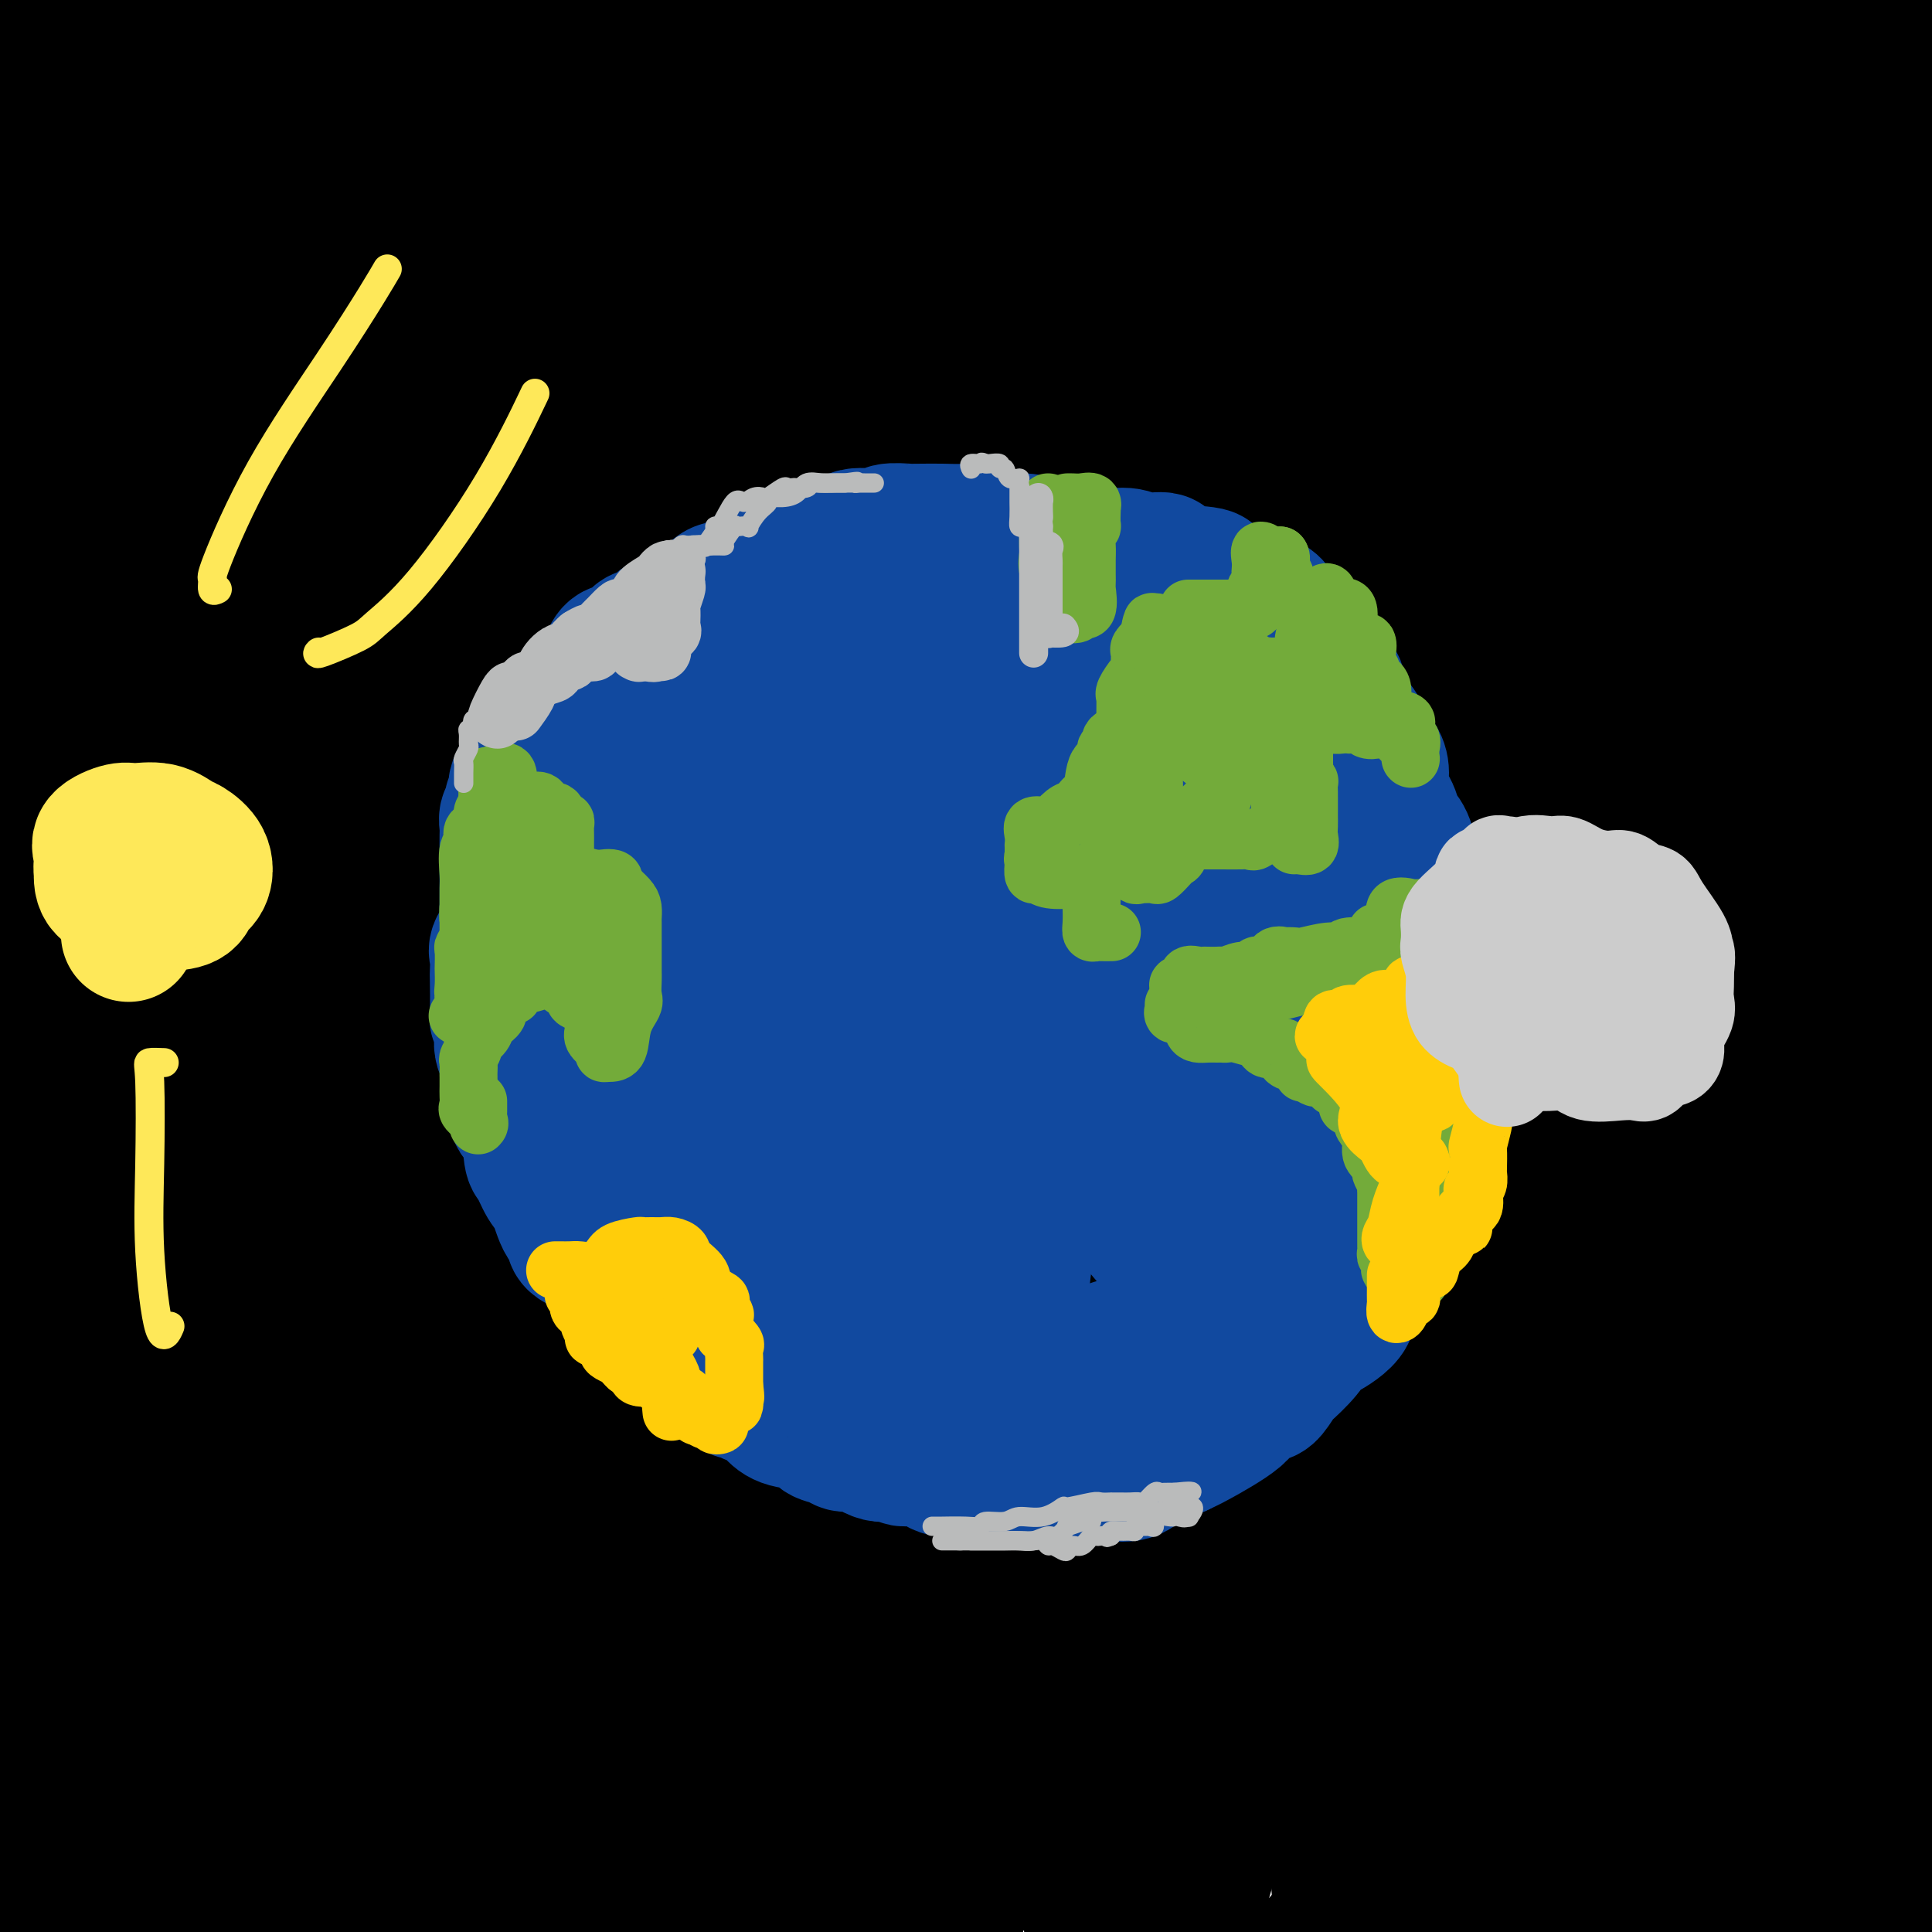 <svg viewBox='0 0 400 400' version='1.1' xmlns='http://www.w3.org/2000/svg' xmlns:xlink='http://www.w3.org/1999/xlink'><g fill='none' stroke='#000000' stroke-width='28' stroke-linecap='round' stroke-linejoin='round'><path d='M16,15c0.026,0.305 0.053,0.611 0,0c-0.053,-0.611 -0.184,-2.138 -1,-3c-0.816,-0.862 -2.316,-1.058 -3,-1c-0.684,0.058 -0.552,0.369 -1,0c-0.448,-0.369 -1.476,-1.418 -2,-2c-0.524,-0.582 -0.545,-0.697 -1,0c-0.455,0.697 -1.346,2.207 -2,4c-0.654,1.793 -1.073,3.868 -1,7c0.073,3.132 0.636,7.319 0,13c-0.636,5.681 -2.472,12.854 -3,21c-0.528,8.146 0.251,17.264 0,25c-0.251,7.736 -1.534,14.089 -2,21c-0.466,6.911 -0.117,14.381 0,21c0.117,6.619 0.003,12.388 0,22c-0.003,9.612 0.106,23.068 0,32c-0.106,8.932 -0.429,13.340 0,18c0.429,4.660 1.608,9.571 2,13c0.392,3.429 -0.003,5.378 0,9c0.003,3.622 0.403,8.919 0,12c-0.403,3.081 -1.608,3.945 -2,6c-0.392,2.055 0.031,5.301 0,8c-0.031,2.699 -0.515,4.849 -1,7'/><path d='M0,312c-0.176,-0.848 -0.351,-1.697 0,0c0.351,1.697 1.229,5.938 2,9c0.771,3.062 1.434,4.943 2,7c0.566,2.057 1.035,4.288 1,6c-0.035,1.712 -0.573,2.903 0,7c0.573,4.097 2.257,11.098 3,15c0.743,3.902 0.546,4.704 1,5c0.454,0.296 1.558,0.084 2,0c0.442,-0.084 0.221,-0.042 0,0'/><path d='M19,307c-0.406,1.942 -0.813,3.884 -1,5c-0.187,1.116 -0.155,1.405 0,3c0.155,1.595 0.434,4.495 0,7c-0.434,2.505 -1.582,4.613 -2,6c-0.418,1.387 -0.106,2.052 0,2c0.106,-0.052 0.005,-0.820 0,-2c-0.005,-1.180 0.084,-2.773 0,-3c-0.084,-0.227 -0.341,0.910 0,-5c0.341,-5.910 1.280,-18.868 2,-31c0.720,-12.132 1.221,-23.437 2,-36c0.779,-12.563 1.834,-26.384 2,-37c0.166,-10.616 -0.558,-18.028 0,-24c0.558,-5.972 2.399,-10.503 3,-14c0.601,-3.497 -0.039,-5.960 0,-8c0.039,-2.040 0.757,-3.657 1,-4c0.243,-0.343 0.013,0.587 0,2c-0.013,1.413 0.193,3.308 0,7c-0.193,3.692 -0.785,9.181 -1,25c-0.215,15.819 -0.054,41.968 0,60c0.054,18.032 -0.001,27.947 0,36c0.001,8.053 0.057,14.245 0,19c-0.057,4.755 -0.227,8.074 0,10c0.227,1.926 0.853,2.461 1,3c0.147,0.539 -0.183,1.083 0,1c0.183,-0.083 0.879,-0.794 1,-1c0.121,-0.206 -0.332,0.091 0,-10c0.332,-10.091 1.450,-30.571 3,-55c1.550,-24.429 3.533,-52.808 4,-78c0.467,-25.192 -0.581,-47.198 0,-69c0.581,-21.802 2.790,-43.401 5,-65'/><path d='M39,51c2.689,-49.978 2.911,-36.422 3,-35c0.089,1.422 0.044,-9.289 0,-20'/><path d='M42,0c-0.018,-1.129 -0.036,-2.258 0,0c0.036,2.258 0.125,7.903 -2,48c-2.125,40.097 -6.464,114.648 -8,171c-1.536,56.352 -0.267,94.507 0,120c0.267,25.493 -0.467,38.325 0,46c0.467,7.675 2.133,10.193 3,12c0.867,1.807 0.933,2.904 1,4'/><path d='M39,398c0.022,1.340 0.044,2.681 0,0c-0.044,-2.681 -0.154,-9.383 0,-15c0.154,-5.617 0.573,-10.147 3,-40c2.427,-29.853 6.861,-85.027 9,-120c2.139,-34.973 1.981,-49.745 3,-70c1.019,-20.255 3.213,-45.992 4,-62c0.787,-16.008 0.166,-22.287 0,-26c-0.166,-3.713 0.122,-4.859 0,-5c-0.122,-0.141 -0.656,0.725 -2,5c-1.344,4.275 -3.498,11.961 -4,32c-0.502,20.039 0.649,52.433 0,84c-0.649,31.567 -3.098,62.306 -4,98c-0.902,35.694 -0.258,76.341 0,101c0.258,24.659 0.129,33.329 0,42'/><path d='M53,380c-0.406,8.177 -0.811,16.353 0,0c0.811,-16.353 2.840,-57.237 4,-90c1.160,-32.763 1.451,-57.405 4,-102c2.549,-44.595 7.355,-109.144 10,-136c2.645,-26.856 3.129,-16.018 3,-12c-0.129,4.018 -0.871,1.215 -2,3c-1.129,1.785 -2.646,8.159 -4,27c-1.354,18.841 -2.545,50.148 -3,73c-0.455,22.852 -0.173,37.249 0,80c0.173,42.751 0.239,113.856 0,147c-0.239,33.144 -0.783,28.327 0,27c0.783,-1.327 2.891,0.837 5,3'/><path d='M72,397c-0.256,0.581 -0.512,1.162 0,0c0.512,-1.162 1.793,-4.069 5,-24c3.207,-19.931 8.339,-56.888 10,-83c1.661,-26.112 -0.151,-41.381 0,-58c0.151,-16.619 2.265,-34.588 3,-50c0.735,-15.412 0.091,-28.268 0,-36c-0.091,-7.732 0.369,-10.342 0,-11c-0.369,-0.658 -1.569,0.636 -2,5c-0.431,4.364 -0.095,11.799 -1,22c-0.905,10.201 -3.051,23.170 -5,68c-1.949,44.830 -3.700,121.523 -4,161c-0.300,39.477 0.850,41.739 2,44'/><path d='M101,308c-0.696,8.005 -1.392,16.010 0,0c1.392,-16.010 4.872,-56.036 8,-99c3.128,-42.964 5.904,-88.865 8,-119c2.096,-30.135 3.513,-44.505 4,-52c0.487,-7.495 0.044,-8.116 0,-8c-0.044,0.116 0.312,0.968 -2,17c-2.312,16.032 -7.293,47.244 -9,82c-1.707,34.756 -0.140,73.057 0,112c0.140,38.943 -1.147,78.528 0,101c1.147,22.472 4.728,27.830 7,33c2.272,5.170 3.234,10.150 4,13c0.766,2.850 1.335,3.569 2,3c0.665,-0.569 1.424,-2.425 2,-8c0.576,-5.575 0.967,-14.868 2,-33c1.033,-18.132 2.707,-45.101 4,-74c1.293,-28.899 2.206,-59.727 4,-95c1.794,-35.273 4.468,-74.990 6,-94c1.532,-19.010 1.923,-17.313 2,-17c0.077,0.313 -0.161,-0.759 -1,0c-0.839,0.759 -2.279,3.348 -3,14c-0.721,10.652 -0.722,29.368 -2,56c-1.278,26.632 -3.832,61.182 -5,102c-1.168,40.818 -0.951,87.904 0,109c0.951,21.096 2.635,16.201 4,15c1.365,-1.201 2.409,1.292 3,3c0.591,1.708 0.727,2.632 3,-8c2.273,-10.632 6.681,-32.818 10,-54c3.319,-21.182 5.549,-41.358 9,-77c3.451,-35.642 8.121,-86.750 13,-131c4.879,-44.250 9.965,-81.643 12,-98c2.035,-16.357 1.017,-11.679 0,-7'/><path d='M181,30c0.626,-8.995 1.251,-17.991 0,0c-1.251,17.991 -4.379,62.967 -7,105c-2.621,42.033 -4.737,81.122 -5,112c-0.263,30.878 1.326,53.544 3,68c1.674,14.456 3.431,20.700 5,26c1.569,5.300 2.949,9.655 4,12c1.051,2.345 1.772,2.682 2,0c0.228,-2.682 -0.036,-8.381 0,-14c0.036,-5.619 0.371,-11.158 2,-36c1.629,-24.842 4.550,-68.989 7,-111c2.450,-42.011 4.429,-81.888 7,-115c2.571,-33.112 5.735,-59.461 7,-72c1.265,-12.539 0.633,-11.270 0,-10'/><path d='M206,2c0.527,-2.083 1.054,-4.165 0,0c-1.054,4.165 -3.688,14.579 -6,42c-2.312,27.421 -4.302,71.850 -5,108c-0.698,36.150 -0.104,64.021 0,86c0.104,21.979 -0.281,38.067 0,47c0.281,8.933 1.229,10.710 2,12c0.771,1.290 1.366,2.093 2,2c0.634,-0.093 1.306,-1.082 1,0c-0.306,1.082 -1.590,4.236 0,-7c1.590,-11.236 6.055,-36.860 9,-65c2.945,-28.140 4.369,-58.795 10,-97c5.631,-38.205 15.468,-83.960 20,-102c4.532,-18.040 3.758,-8.366 4,-9c0.242,-0.634 1.501,-11.576 0,12c-1.501,23.576 -5.762,81.671 -8,120c-2.238,38.329 -2.451,56.894 -4,86c-1.549,29.106 -4.432,68.755 -4,93c0.432,24.245 4.181,33.086 6,38c1.819,4.914 1.708,5.903 2,7c0.292,1.097 0.987,2.304 2,0c1.013,-2.304 2.342,-8.119 3,-11c0.658,-2.881 0.643,-2.827 4,-26c3.357,-23.173 10.086,-69.574 17,-108c6.914,-38.426 14.012,-68.877 21,-101c6.988,-32.123 13.867,-65.919 17,-82c3.133,-16.081 2.521,-14.447 2,-14c-0.521,0.447 -0.952,-0.295 -2,5c-1.048,5.295 -2.714,16.625 -5,44c-2.286,27.375 -5.192,70.793 -9,120c-3.808,49.207 -8.516,104.202 -9,145c-0.484,40.798 3.258,67.399 7,94'/><path d='M305,387c-0.059,7.340 -0.118,14.681 0,0c0.118,-14.681 0.413,-51.383 4,-95c3.587,-43.617 10.467,-94.149 13,-118c2.533,-23.851 0.718,-21.021 0,-21c-0.718,0.021 -0.339,-2.766 0,-4c0.339,-1.234 0.638,-0.913 0,8c-0.638,8.913 -2.212,26.420 -3,48c-0.788,21.580 -0.789,47.233 0,80c0.789,32.767 2.368,72.648 4,98c1.632,25.352 3.316,36.176 5,47'/><path d='M349,346c-0.482,8.968 -0.963,17.936 0,0c0.963,-17.936 3.371,-62.776 10,-114c6.629,-51.224 17.480,-108.833 22,-134c4.520,-25.167 2.708,-17.891 2,-15c-0.708,2.891 -0.311,1.396 -1,4c-0.689,2.604 -2.463,9.306 -3,35c-0.537,25.694 0.163,70.379 0,113c-0.163,42.621 -1.189,83.177 0,112c1.189,28.823 4.595,45.911 8,63'/><path d='M392,399c0.262,5.195 0.524,10.390 0,0c-0.524,-10.390 -1.835,-36.364 -2,-63c-0.165,-26.636 0.817,-53.933 0,-95c-0.817,-41.067 -3.433,-95.905 -4,-128c-0.567,-32.095 0.917,-41.449 2,-46c1.083,-4.551 1.767,-4.301 2,-5c0.233,-0.699 0.016,-2.349 0,8c-0.016,10.349 0.170,32.696 0,66c-0.170,33.304 -0.695,77.566 0,113c0.695,35.434 2.610,62.040 4,81c1.390,18.960 2.254,30.274 3,37c0.746,6.726 1.373,8.863 2,11'/><path d='M398,166c0.470,8.387 0.939,16.774 0,0c-0.939,-16.774 -3.287,-58.710 -4,-84c-0.713,-25.290 0.208,-33.934 0,-39c-0.208,-5.066 -1.544,-6.555 -2,-9c-0.456,-2.445 -0.031,-5.846 -2,3c-1.969,8.846 -6.332,29.938 -9,59c-2.668,29.062 -3.642,66.094 -4,96c-0.358,29.906 -0.099,52.688 0,67c0.099,14.312 0.037,20.155 0,24c-0.037,3.845 -0.048,5.691 0,7c0.048,1.309 0.156,2.082 1,-1c0.844,-3.082 2.425,-10.019 3,-19c0.575,-8.981 0.144,-20.005 0,-37c-0.144,-16.995 0.001,-39.961 0,-78c-0.001,-38.039 -0.147,-91.151 0,-112c0.147,-20.849 0.586,-9.435 0,-5c-0.586,4.435 -2.195,1.890 -4,8c-1.805,6.110 -3.804,20.874 -6,34c-2.196,13.126 -4.590,24.612 -6,35c-1.410,10.388 -1.838,19.677 -2,27c-0.162,7.323 -0.060,12.680 0,15c0.060,2.320 0.077,1.603 0,1c-0.077,-0.603 -0.247,-1.093 0,-1c0.247,0.093 0.912,0.767 2,-8c1.088,-8.767 2.601,-26.976 3,-50c0.399,-23.024 -0.314,-50.864 0,-72c0.314,-21.136 1.657,-35.568 3,-50'/><path d='M361,3c0.170,-7.040 0.340,-14.079 0,0c-0.340,14.079 -1.189,49.277 -3,85c-1.811,35.723 -4.583,71.971 -7,99c-2.417,27.029 -4.478,44.838 -5,53c-0.522,8.162 0.497,6.679 1,6c0.503,-0.679 0.491,-0.552 1,0c0.509,0.552 1.540,1.529 2,-4c0.460,-5.529 0.350,-17.565 0,-29c-0.350,-11.435 -0.940,-22.271 0,-47c0.940,-24.729 3.412,-63.351 5,-95c1.588,-31.649 2.294,-56.324 3,-81'/><path d='M348,51c0.642,-11.323 1.285,-22.647 0,0c-1.285,22.647 -4.497,79.263 -7,124c-2.503,44.737 -4.295,77.594 -5,107c-0.705,29.406 -0.322,55.362 0,65c0.322,9.638 0.584,2.959 1,1c0.416,-1.959 0.988,0.802 1,0c0.012,-0.802 -0.535,-5.168 0,-17c0.535,-11.832 2.151,-31.130 3,-51c0.849,-19.870 0.929,-40.313 0,-70c-0.929,-29.687 -2.869,-68.620 -4,-104c-1.131,-35.380 -1.453,-67.208 -2,-81c-0.547,-13.792 -1.321,-9.548 -2,-8c-0.679,1.548 -1.265,0.400 -2,2c-0.735,1.600 -1.618,5.949 -3,22c-1.382,16.051 -3.262,43.806 -5,80c-1.738,36.194 -3.334,80.827 -4,129c-0.666,48.173 -0.403,99.885 0,123c0.403,23.115 0.945,17.633 1,16c0.055,-1.633 -0.378,0.585 0,1c0.378,0.415 1.568,-0.972 2,-4c0.432,-3.028 0.106,-7.696 0,-28c-0.106,-20.304 0.006,-56.242 0,-92c-0.006,-35.758 -0.131,-71.335 0,-107c0.131,-35.665 0.519,-71.416 0,-97c-0.519,-25.584 -1.946,-41.000 -3,-50c-1.054,-9.000 -1.734,-11.583 -2,-13c-0.266,-1.417 -0.116,-1.668 -2,7c-1.884,8.668 -5.800,26.253 -9,54c-3.200,27.747 -5.682,65.654 -9,117c-3.318,51.346 -7.470,116.132 -9,148c-1.530,31.868 -0.437,30.820 0,33c0.437,2.180 0.219,7.590 0,13'/><path d='M288,371c-0.122,7.154 -0.428,2.040 0,2c0.428,-0.040 1.589,4.995 2,-3c0.411,-7.995 0.071,-29.020 0,-41c-0.071,-11.980 0.127,-14.915 0,-57c-0.127,-42.085 -0.579,-123.320 0,-162c0.579,-38.680 2.191,-34.806 3,-43c0.809,-8.194 0.817,-28.455 0,-36c-0.817,-7.545 -2.458,-2.374 -4,3c-1.542,5.374 -2.983,10.952 -7,33c-4.017,22.048 -10.608,60.568 -16,99c-5.392,38.432 -9.583,76.777 -13,116c-3.417,39.223 -6.060,79.324 -7,98c-0.940,18.676 -0.178,15.927 0,16c0.178,0.073 -0.227,2.967 1,0c1.227,-2.967 4.088,-11.795 6,-23c1.912,-11.205 2.877,-24.786 4,-44c1.123,-19.214 2.405,-44.061 3,-79c0.595,-34.939 0.503,-79.969 0,-115c-0.503,-35.031 -1.417,-60.061 -3,-75c-1.583,-14.939 -3.833,-19.785 -5,-23c-1.167,-3.215 -1.250,-4.797 -3,-3c-1.750,1.797 -5.168,6.974 -7,17c-1.832,10.026 -2.078,24.903 -4,58c-1.922,33.097 -5.521,84.415 -7,128c-1.479,43.585 -0.837,79.436 0,103c0.837,23.564 1.871,34.839 3,40c1.129,5.161 2.355,4.206 3,3c0.645,-1.206 0.709,-2.663 1,-5c0.291,-2.337 0.809,-5.552 2,-22c1.191,-16.448 3.055,-46.128 3,-80c-0.055,-33.872 -2.027,-71.936 -4,-110'/><path d='M239,166c-1.434,-34.872 -3.018,-67.053 -4,-89c-0.982,-21.947 -1.363,-33.661 -3,-40c-1.637,-6.339 -4.531,-7.303 -7,-3c-2.469,4.303 -4.512,13.874 -8,30c-3.488,16.126 -8.419,38.807 -11,80c-2.581,41.193 -2.810,100.898 -4,147c-1.190,46.102 -3.340,78.601 -4,101c-0.660,22.399 0.170,34.700 1,47'/><path d='M211,367c-0.404,16.282 -0.807,32.565 0,0c0.807,-32.565 2.825,-113.976 4,-168c1.175,-54.024 1.506,-80.660 0,-109c-1.506,-28.340 -4.850,-58.385 -7,-74c-2.150,-15.615 -3.107,-16.802 -5,-17c-1.893,-0.198 -4.723,0.591 -8,6c-3.277,5.409 -7.002,15.437 -10,22c-2.998,6.563 -5.270,9.662 -9,53c-3.730,43.338 -8.919,126.916 -11,177c-2.081,50.084 -1.052,66.674 0,75c1.052,8.326 2.129,8.389 3,9c0.871,0.611 1.535,1.769 3,0c1.465,-1.769 3.732,-6.464 5,-13c1.268,-6.536 1.539,-14.914 3,-30c1.461,-15.086 4.113,-36.879 6,-59c1.887,-22.121 3.008,-44.571 3,-84c-0.008,-39.429 -1.145,-95.837 -3,-128c-1.855,-32.163 -4.427,-40.082 -7,-48'/><path d='M163,8c1.124,-5.410 2.248,-10.820 0,0c-2.248,10.820 -7.867,37.869 -11,56c-3.133,18.131 -3.778,27.342 -4,36c-0.222,8.658 -0.019,16.761 0,32c0.019,15.239 -0.144,37.612 0,48c0.144,10.388 0.595,8.791 1,8c0.405,-0.791 0.764,-0.774 1,0c0.236,0.774 0.349,2.307 2,-6c1.651,-8.307 4.841,-26.453 6,-40c1.159,-13.547 0.286,-22.494 0,-35c-0.286,-12.506 0.016,-28.572 0,-43c-0.016,-14.428 -0.349,-27.217 0,-36c0.349,-8.783 1.379,-13.559 -1,-3c-2.379,10.559 -8.166,36.453 -11,56c-2.834,19.547 -2.716,32.749 -4,54c-1.284,21.251 -3.971,50.552 -6,73c-2.029,22.448 -3.400,38.042 -4,46c-0.600,7.958 -0.430,8.280 0,9c0.430,0.720 1.120,1.837 2,0c0.880,-1.837 1.949,-6.629 3,-14c1.051,-7.371 2.083,-17.320 3,-27c0.917,-9.680 1.717,-19.092 2,-39c0.283,-19.908 0.048,-50.313 0,-75c-0.048,-24.687 0.090,-43.657 0,-58c-0.090,-14.343 -0.410,-24.060 -1,-28c-0.590,-3.940 -1.451,-2.102 -4,10c-2.549,12.102 -6.784,34.470 -11,55c-4.216,20.530 -8.411,39.222 -10,52c-1.589,12.778 -0.570,19.641 -1,27c-0.430,7.359 -2.308,15.212 -3,20c-0.692,4.788 -0.198,6.511 0,7c0.198,0.489 0.099,-0.255 0,-1'/><path d='M112,192c-1.026,5.155 -1.590,-8.459 0,-21c1.590,-12.541 5.333,-24.011 7,-40c1.667,-15.989 1.256,-36.497 2,-59c0.744,-22.503 2.641,-47.001 3,-60c0.359,-12.999 -0.821,-14.500 -2,-16'/><path d='M112,13c0.843,-1.279 1.686,-2.558 0,0c-1.686,2.558 -5.902,8.954 -9,19c-3.098,10.046 -5.077,23.742 -7,33c-1.923,9.258 -3.789,14.079 -5,19c-1.211,4.921 -1.766,9.944 -2,12c-0.234,2.056 -0.147,1.145 0,1c0.147,-0.145 0.355,0.474 1,-1c0.645,-1.474 1.728,-5.042 3,-9c1.272,-3.958 2.733,-8.306 4,-13c1.267,-4.694 2.340,-9.732 3,-22c0.660,-12.268 0.909,-31.764 1,-41c0.091,-9.236 0.026,-8.210 0,-9c-0.026,-0.790 -0.013,-3.395 0,-6'/><path d='M97,5c0.705,-2.706 1.409,-5.412 0,0c-1.409,5.412 -4.933,18.943 -8,33c-3.067,14.057 -5.679,28.642 -8,53c-2.321,24.358 -4.351,58.491 -6,77c-1.649,18.509 -2.915,21.396 -3,23c-0.085,1.604 1.012,1.927 2,3c0.988,1.073 1.868,2.898 5,-6c3.132,-8.898 8.517,-28.518 11,-41c2.483,-12.482 2.066,-17.825 2,-29c-0.066,-11.175 0.221,-28.182 0,-49c-0.221,-20.818 -0.949,-45.448 -2,-58c-1.051,-12.552 -2.424,-13.028 -4,-12c-1.576,1.028 -3.355,3.559 -6,9c-2.645,5.441 -6.158,13.793 -10,26c-3.842,12.207 -8.014,28.268 -13,42c-4.986,13.732 -10.785,25.134 -15,34c-4.215,8.866 -6.844,15.197 -9,19c-2.156,3.803 -3.837,5.080 -5,6c-1.163,0.920 -1.807,1.483 -2,0c-0.193,-1.483 0.064,-5.012 0,-9c-0.064,-3.988 -0.451,-8.436 0,-19c0.451,-10.564 1.740,-27.244 0,-47c-1.740,-19.756 -6.508,-42.586 -9,-52c-2.492,-9.414 -2.709,-5.410 -3,-6c-0.291,-0.590 -0.655,-5.774 -2,3c-1.345,8.774 -3.670,31.507 -6,50c-2.330,18.493 -4.665,32.747 -7,47'/><path d='M-1,182c-0.422,0.776 -0.844,1.551 0,0c0.844,-1.551 2.953,-5.429 4,-11c1.047,-5.571 1.034,-12.835 2,-21c0.966,-8.165 2.913,-17.233 4,-25c1.087,-7.767 1.313,-14.234 3,-37c1.687,-22.766 4.836,-61.830 6,-78c1.164,-16.170 0.343,-9.445 0,-6c-0.343,3.445 -0.207,3.611 0,5c0.207,1.389 0.487,4.002 0,15c-0.487,10.998 -1.740,30.381 -3,45c-1.260,14.619 -2.526,24.472 -3,34c-0.474,9.528 -0.157,18.729 0,29c0.157,10.271 0.153,21.610 0,30c-0.153,8.390 -0.456,13.830 0,16c0.456,2.170 1.671,1.068 2,0c0.329,-1.068 -0.229,-2.103 0,-5c0.229,-2.897 1.244,-7.656 2,-16c0.756,-8.344 1.254,-20.274 2,-30c0.746,-9.726 1.739,-17.249 3,-27c1.261,-9.751 2.788,-21.729 4,-33c1.212,-11.271 2.109,-21.834 3,-29c0.891,-7.166 1.776,-10.935 2,-13c0.224,-2.065 -0.212,-2.425 0,-1c0.212,1.425 1.072,4.634 0,15c-1.072,10.366 -4.077,27.889 -6,43c-1.923,15.111 -2.763,27.810 -3,35c-0.237,7.190 0.131,8.869 0,10c-0.131,1.131 -0.759,1.712 0,2c0.759,0.288 2.904,0.283 5,-3c2.096,-3.283 4.141,-9.846 7,-17c2.859,-7.154 6.531,-14.901 10,-28c3.469,-13.099 6.734,-31.549 10,-50'/><path d='M53,31c2.455,-11.813 3.593,-16.345 4,-20c0.407,-3.655 0.084,-6.432 0,-7c-0.084,-0.568 0.070,1.074 0,2c-0.070,0.926 -0.364,1.138 0,2c0.364,0.862 1.384,2.375 2,4c0.616,1.625 0.826,3.364 2,5c1.174,1.636 3.313,3.171 5,4c1.687,0.829 2.923,0.953 4,1c1.077,0.047 1.997,0.017 2,0c0.003,-0.017 -0.909,-0.022 -2,-2c-1.091,-1.978 -2.359,-5.930 -4,-9c-1.641,-3.070 -3.654,-5.260 -5,-6c-1.346,-0.740 -2.023,-0.031 -3,0c-0.977,0.031 -2.253,-0.615 -3,0c-0.747,0.615 -0.963,2.492 -1,3c-0.037,0.508 0.106,-0.351 1,0c0.894,0.351 2.541,1.912 7,3c4.459,1.088 11.731,1.701 25,2c13.269,0.299 32.535,0.283 45,0c12.465,-0.283 18.129,-0.832 25,-1c6.871,-0.168 14.949,0.045 20,0c5.051,-0.045 7.076,-0.348 8,0c0.924,0.348 0.746,1.347 1,2c0.254,0.653 0.941,0.959 1,1c0.059,0.041 -0.510,-0.185 -1,0c-0.490,0.185 -0.901,0.781 -2,1c-1.099,0.219 -2.885,0.063 -5,0c-2.115,-0.063 -4.557,-0.031 -7,0'/><path d='M172,16c-4.759,0.034 -9.158,-0.380 -13,-1c-3.842,-0.620 -7.128,-1.444 -10,-2c-2.872,-0.556 -5.330,-0.844 -7,-1c-1.670,-0.156 -2.552,-0.182 -3,-1c-0.448,-0.818 -0.461,-2.429 0,-3c0.461,-0.571 1.395,-0.103 2,0c0.605,0.103 0.882,-0.159 2,0c1.118,0.159 3.076,0.737 13,4c9.924,3.263 27.812,9.209 43,12c15.188,2.791 27.675,2.426 40,2c12.325,-0.426 24.489,-0.915 33,0c8.511,0.915 13.370,3.233 17,4c3.630,0.767 6.030,-0.016 7,0c0.970,0.016 0.509,0.832 0,1c-0.509,0.168 -1.068,-0.314 -2,0c-0.932,0.314 -2.239,1.422 -6,2c-3.761,0.578 -9.977,0.625 -18,0c-8.023,-0.625 -17.851,-1.922 -29,-4c-11.149,-2.078 -23.617,-4.937 -30,-6c-6.383,-1.063 -6.682,-0.330 -7,0c-0.318,0.330 -0.657,0.256 -1,1c-0.343,0.744 -0.691,2.306 0,4c0.691,1.694 2.422,3.519 6,4c3.578,0.481 9.002,-0.383 15,0c5.998,0.383 12.571,2.011 26,0c13.429,-2.011 33.715,-7.663 45,-11c11.285,-3.337 13.571,-4.358 15,-5c1.429,-0.642 2.002,-0.904 2,-1c-0.002,-0.096 -0.577,-0.026 -1,0c-0.423,0.026 -0.692,0.007 -2,0c-1.308,-0.007 -3.654,-0.004 -6,0'/><path d='M303,15c-6.306,-0.424 -18.572,-0.983 -28,0c-9.428,0.983 -16.020,3.510 -22,6c-5.980,2.490 -11.349,4.943 -14,7c-2.651,2.057 -2.585,3.718 -3,4c-0.415,0.282 -1.311,-0.813 -1,0c0.311,0.813 1.827,3.535 4,6c2.173,2.465 5.002,4.672 8,6c2.998,1.328 6.166,1.777 10,3c3.834,1.223 8.333,3.221 15,4c6.667,0.779 15.503,0.339 21,0c5.497,-0.339 7.654,-0.578 9,-1c1.346,-0.422 1.881,-1.026 2,-2c0.119,-0.974 -0.178,-2.317 0,-4c0.178,-1.683 0.831,-3.705 0,-6c-0.831,-2.295 -3.147,-4.864 -6,-8c-2.853,-3.136 -6.243,-6.840 -10,-9c-3.757,-2.160 -7.882,-2.775 -12,-3c-4.118,-0.225 -8.229,-0.061 -12,0c-3.771,0.061 -7.200,0.019 -11,0c-3.800,-0.019 -7.970,-0.015 -10,0c-2.030,0.015 -1.922,0.043 -2,0c-0.078,-0.043 -0.344,-0.155 -1,0c-0.656,0.155 -1.702,0.577 -2,-1c-0.298,-1.577 0.153,-5.155 0,-8c-0.153,-2.845 -0.910,-4.959 -1,-6c-0.090,-1.041 0.487,-1.011 0,-1c-0.487,0.011 -2.036,0.003 -3,0c-0.964,-0.003 -1.341,-0.001 -2,0c-0.659,0.001 -1.601,0.000 -3,0c-1.399,-0.000 -3.257,-0.000 -5,0c-1.743,0.000 -3.372,0.000 -5,0'/><path d='M219,2c-4.342,-0.162 -6.196,-0.068 -7,0c-0.804,0.068 -0.559,0.110 -1,0c-0.441,-0.110 -1.568,-0.374 1,0c2.568,0.374 8.831,1.384 14,2c5.169,0.616 9.243,0.837 18,2c8.757,1.163 22.197,3.268 34,4c11.803,0.732 21.969,0.091 32,0c10.031,-0.091 19.927,0.368 28,0c8.073,-0.368 14.322,-1.561 23,-2c8.678,-0.439 19.785,-0.122 25,0c5.215,0.122 4.537,0.050 5,0c0.463,-0.050 2.067,-0.079 2,0c-0.067,0.079 -1.804,0.267 -4,1c-2.196,0.733 -4.849,2.011 -8,4c-3.151,1.989 -6.799,4.688 -9,6c-2.201,1.312 -2.954,1.237 -4,2c-1.046,0.763 -2.387,2.362 -4,3c-1.613,0.638 -3.500,0.313 -5,1c-1.500,0.687 -2.612,2.387 -4,3c-1.388,0.613 -3.050,0.140 -4,0c-0.950,-0.140 -1.186,0.052 -1,0c0.186,-0.052 0.794,-0.349 2,0c1.206,0.349 3.008,1.342 6,3c2.992,1.658 7.173,3.980 11,5c3.827,1.020 7.300,0.736 12,2c4.700,1.264 10.629,4.075 14,8c3.371,3.925 4.186,8.962 5,14'/><path d='M399,145c0.296,-2.519 0.593,-5.038 0,0c-0.593,5.038 -2.074,17.632 -3,27c-0.926,9.368 -1.297,15.510 -3,22c-1.703,6.490 -4.740,13.329 -7,18c-2.260,4.671 -3.745,7.174 -5,11c-1.255,3.826 -2.282,8.977 -4,13c-1.718,4.023 -4.129,6.920 -5,9c-0.871,2.080 -0.204,3.344 0,4c0.204,0.656 -0.057,0.704 -1,2c-0.943,1.296 -2.568,3.839 -3,6c-0.432,2.161 0.329,3.940 -1,8c-1.329,4.060 -4.747,10.402 -6,16c-1.253,5.598 -0.339,10.452 0,13c0.339,2.548 0.105,2.790 0,4c-0.105,1.210 -0.081,3.389 0,4c0.081,0.611 0.219,-0.345 1,6c0.781,6.345 2.207,19.992 4,30c1.793,10.008 3.955,16.376 5,21c1.045,4.624 0.973,7.504 1,9c0.027,1.496 0.153,1.608 0,1c-0.153,-0.608 -0.584,-1.936 -1,-3c-0.416,-1.064 -0.816,-1.864 -1,-2c-0.184,-0.136 -0.150,0.392 0,0c0.150,-0.392 0.416,-1.703 0,-2c-0.416,-0.297 -1.516,0.419 -2,0c-0.484,-0.419 -0.354,-1.974 -1,-1c-0.646,0.974 -2.070,4.478 -3,8c-0.930,3.522 -1.366,7.064 -2,10c-0.634,2.936 -1.467,5.268 -2,7c-0.533,1.732 -0.767,2.866 -1,4'/><path d='M359,390c-1.756,5.733 -1.644,6.067 -2,8c-0.356,1.933 -1.178,5.467 -2,9'/><path d='M355,398c-0.002,1.158 -0.004,2.316 0,0c0.004,-2.316 0.015,-8.106 0,-14c-0.015,-5.894 -0.057,-11.893 0,-17c0.057,-5.107 0.214,-9.321 0,-11c-0.214,-1.679 -0.797,-0.822 -1,0c-0.203,0.822 -0.024,1.610 0,4c0.024,2.390 -0.107,6.383 0,10c0.107,3.617 0.452,6.858 1,12c0.548,5.142 1.299,12.183 2,16c0.701,3.817 1.350,4.408 2,5'/><path d='M360,395c0.319,0.673 0.639,1.346 0,0c-0.639,-1.346 -2.235,-4.710 -4,-10c-1.765,-5.290 -3.698,-12.507 -5,-18c-1.302,-5.493 -1.974,-9.261 -3,-11c-1.026,-1.739 -2.408,-1.449 -4,0c-1.592,1.449 -3.396,4.059 -4,8c-0.604,3.941 -0.009,9.215 0,13c0.009,3.785 -0.569,6.081 0,11c0.569,4.919 2.284,12.459 4,20'/><path d='M346,389c0.628,2.008 1.256,4.016 0,0c-1.256,-4.016 -4.396,-14.056 -7,-22c-2.604,-7.944 -4.670,-13.793 -7,-16c-2.330,-2.207 -4.923,-0.771 -7,-1c-2.077,-0.229 -3.639,-2.123 -8,1c-4.361,3.123 -11.520,11.264 -17,18c-5.480,6.736 -9.280,12.067 -14,18c-4.720,5.933 -10.360,12.466 -16,19'/><path d='M221,377c0.010,1.207 0.019,2.415 0,0c-0.019,-2.415 -0.067,-8.451 0,-12c0.067,-3.549 0.249,-4.609 0,-3c-0.249,1.609 -0.928,5.888 0,13c0.928,7.112 3.464,17.056 6,27'/><path d='M225,383c0.878,1.618 1.756,3.237 0,0c-1.756,-3.237 -6.147,-11.329 -13,-19c-6.853,-7.671 -16.167,-14.922 -22,-17c-5.833,-2.078 -8.186,1.018 -11,5c-2.814,3.982 -6.090,8.852 -7,17c-0.910,8.148 0.545,19.574 2,31'/><path d='M183,379c1.220,2.281 2.441,4.562 0,0c-2.441,-4.562 -8.543,-15.968 -12,-21c-3.457,-5.032 -4.268,-3.689 -6,-3c-1.732,0.689 -4.384,0.723 -6,1c-1.616,0.277 -2.196,0.796 -2,3c0.196,2.204 1.168,6.093 2,11c0.832,4.907 1.523,10.830 3,17c1.477,6.170 3.738,12.585 6,19'/><path d='M176,391c-0.086,1.311 -0.173,2.621 0,0c0.173,-2.621 0.604,-9.174 0,-15c-0.604,-5.826 -2.243,-10.925 -4,-16c-1.757,-5.075 -3.633,-10.124 -7,-14c-3.367,-3.876 -8.224,-6.577 -12,-8c-3.776,-1.423 -6.469,-1.566 -8,0c-1.531,1.566 -1.899,4.842 -2,9c-0.101,4.158 0.066,9.197 0,15c-0.066,5.803 -0.364,12.370 0,18c0.364,5.630 1.390,10.323 3,14c1.610,3.677 3.805,6.339 6,9'/><path d='M168,395c0.176,0.260 0.351,0.521 0,0c-0.351,-0.521 -1.229,-1.823 -2,-3c-0.771,-1.177 -1.437,-2.229 -4,-5c-2.563,-2.771 -7.024,-7.262 -10,-9c-2.976,-1.738 -4.468,-0.724 -6,0c-1.532,0.724 -3.105,1.156 -4,4c-0.895,2.844 -1.113,8.098 -1,14c0.113,5.902 0.556,12.451 1,19'/><path d='M142,395c1.540,2.618 3.081,5.235 0,0c-3.081,-5.235 -10.782,-18.323 -16,-25c-5.218,-6.677 -7.952,-6.943 -10,-7c-2.048,-0.057 -3.411,0.095 -6,0c-2.589,-0.095 -6.405,-0.438 -9,1c-2.595,1.438 -3.968,4.656 -4,9c-0.032,4.344 1.277,9.812 3,16c1.723,6.188 3.862,13.094 6,20'/><path d='M102,358c0.898,2.889 1.796,5.777 0,0c-1.796,-5.777 -6.287,-20.221 -9,-30c-2.713,-9.779 -3.649,-14.893 -4,-16c-0.351,-1.107 -0.119,1.795 0,4c0.119,2.205 0.125,3.715 0,9c-0.125,5.285 -0.380,14.346 0,25c0.380,10.654 1.394,22.901 3,33c1.606,10.099 3.803,18.049 6,26'/><path d='M90,379c1.191,2.492 2.381,4.984 0,0c-2.381,-4.984 -8.334,-17.442 -15,-28c-6.666,-10.558 -14.046,-19.214 -21,-26c-6.954,-6.786 -13.481,-11.703 -19,-14c-5.519,-2.297 -10.030,-1.976 -14,0c-3.970,1.976 -7.400,5.605 -10,9c-2.600,3.395 -4.371,6.555 -5,13c-0.629,6.445 -0.116,16.176 0,23c0.116,6.824 -0.164,10.743 0,14c0.164,3.257 0.774,5.852 1,7c0.226,1.148 0.068,0.850 0,-1c-0.068,-1.850 -0.046,-5.250 0,-9c0.046,-3.750 0.117,-7.849 0,-16c-0.117,-8.151 -0.423,-20.353 0,-30c0.423,-9.647 1.574,-16.741 2,-23c0.426,-6.259 0.126,-11.685 0,-13c-0.126,-1.315 -0.077,1.482 0,7c0.077,5.518 0.184,13.758 0,22c-0.184,8.242 -0.657,16.488 0,25c0.657,8.512 2.446,17.292 3,27c0.554,9.708 -0.127,20.345 0,29c0.127,8.655 1.064,15.327 2,22'/><path d='M14,388c0.140,2.127 0.280,4.255 0,0c-0.280,-4.255 -0.979,-14.891 -2,-28c-1.021,-13.109 -2.365,-28.690 -3,-37c-0.635,-8.310 -0.562,-9.349 -1,-11c-0.438,-1.651 -1.386,-3.915 -2,-5c-0.614,-1.085 -0.895,-0.990 -1,-1c-0.105,-0.010 -0.035,-0.125 0,1c0.035,1.125 0.034,3.489 0,5c-0.034,1.511 -0.100,2.170 0,13c0.100,10.830 0.366,31.832 1,44c0.634,12.168 1.636,15.501 2,18c0.364,2.499 0.088,4.162 0,4c-0.088,-0.162 0.010,-2.149 0,-4c-0.010,-1.851 -0.127,-3.565 0,-8c0.127,-4.435 0.498,-11.591 0,-22c-0.498,-10.409 -1.865,-24.072 -3,-36c-1.135,-11.928 -2.039,-22.122 -3,-31c-0.961,-8.878 -1.981,-16.439 -3,-24'/><path d='M-1,276c-0.326,-2.456 -0.652,-4.912 0,0c0.652,4.912 2.281,17.192 3,22c0.719,4.808 0.528,2.143 1,2c0.472,-0.143 1.607,2.235 2,0c0.393,-2.235 0.043,-9.084 0,-14c-0.043,-4.916 0.219,-7.901 0,-11c-0.219,-3.099 -0.920,-6.314 -2,-9c-1.080,-2.686 -2.540,-4.843 -4,-7'/><path d='M-1,261c-0.280,-0.695 -0.560,-1.389 0,0c0.560,1.389 1.962,4.863 3,8c1.038,3.137 1.714,5.937 3,9c1.286,3.063 3.182,6.388 5,10c1.818,3.612 3.557,7.511 5,10c1.443,2.489 2.590,3.568 3,4c0.410,0.432 0.082,0.216 0,1c-0.082,0.784 0.080,2.569 0,4c-0.080,1.431 -0.403,2.507 0,4c0.403,1.493 1.532,3.402 3,7c1.468,3.598 3.277,8.885 4,11c0.723,2.115 0.362,1.057 0,0'/></g>
<g fill='none' stroke='#11499F' stroke-width='28' stroke-linecap='round' stroke-linejoin='round'><path d='M121,146c0.087,-0.440 0.173,-0.880 0,-1c-0.173,-0.120 -0.606,0.081 -1,0c-0.394,-0.081 -0.749,-0.444 -1,0c-0.251,0.444 -0.400,1.696 -1,2c-0.600,0.304 -1.653,-0.340 -2,0c-0.347,0.340 0.012,1.663 0,2c-0.012,0.337 -0.393,-0.314 -1,0c-0.607,0.314 -1.438,1.592 -2,2c-0.562,0.408 -0.855,-0.055 -1,0c-0.145,0.055 -0.141,0.628 0,1c0.141,0.372 0.418,0.543 0,1c-0.418,0.457 -1.533,1.201 -2,2c-0.467,0.799 -0.287,1.652 0,2c0.287,0.348 0.680,0.191 0,1c-0.680,0.809 -2.435,2.583 -3,4c-0.565,1.417 0.059,2.477 0,3c-0.059,0.523 -0.800,0.508 -1,1c-0.200,0.492 0.143,1.490 0,2c-0.143,0.510 -0.770,0.531 -1,1c-0.230,0.469 -0.062,1.384 0,2c0.062,0.616 0.016,0.932 0,2c-0.016,1.068 -0.004,2.886 0,4c0.004,1.114 0.001,1.522 0,2c-0.001,0.478 -0.000,1.025 0,2c0.000,0.975 0.000,2.378 0,3c-0.000,0.622 -0.000,0.463 0,1c0.000,0.537 0.000,1.768 0,3'/><path d='M105,188c-0.188,4.993 0.342,4.474 0,5c-0.342,0.526 -1.555,2.096 -2,3c-0.445,0.904 -0.120,1.144 0,2c0.120,0.856 0.037,2.330 0,3c-0.037,0.670 -0.026,0.537 0,2c0.026,1.463 0.067,4.522 0,6c-0.067,1.478 -0.244,1.376 0,2c0.244,0.624 0.907,1.973 1,3c0.093,1.027 -0.383,1.732 0,3c0.383,1.268 1.626,3.098 2,4c0.374,0.902 -0.121,0.876 0,2c0.121,1.124 0.858,3.398 1,5c0.142,1.602 -0.310,2.534 0,3c0.310,0.466 1.381,0.468 2,2c0.619,1.532 0.784,4.596 1,6c0.216,1.404 0.483,1.149 1,2c0.517,0.851 1.283,2.808 2,4c0.717,1.192 1.384,1.619 2,3c0.616,1.381 1.180,3.717 2,5c0.820,1.283 1.897,1.514 2,2c0.103,0.486 -0.769,1.229 0,2c0.769,0.771 3.178,1.572 4,2c0.822,0.428 0.058,0.484 1,2c0.942,1.516 3.592,4.492 5,6c1.408,1.508 1.575,1.549 2,2c0.425,0.451 1.109,1.313 2,2c0.891,0.687 1.990,1.201 3,2c1.010,0.799 1.930,1.884 3,3c1.070,1.116 2.288,2.262 3,3c0.712,0.738 0.918,1.068 2,2c1.082,0.932 3.041,2.466 5,4'/><path d='M149,285c5.490,5.292 3.215,2.521 3,2c-0.215,-0.521 1.631,1.207 3,2c1.369,0.793 2.263,0.650 3,1c0.737,0.350 1.318,1.193 2,2c0.682,0.807 1.466,1.580 3,2c1.534,0.420 3.817,0.489 5,1c1.183,0.511 1.267,1.465 2,2c0.733,0.535 2.117,0.650 3,1c0.883,0.350 1.267,0.935 2,1c0.733,0.065 1.816,-0.391 3,0c1.184,0.391 2.470,1.629 4,2c1.530,0.371 3.305,-0.126 4,0c0.695,0.126 0.311,0.875 1,1c0.689,0.125 2.452,-0.373 4,0c1.548,0.373 2.882,1.617 4,2c1.118,0.383 2.021,-0.093 3,0c0.979,0.093 2.034,0.757 3,1c0.966,0.243 1.843,0.065 3,0c1.157,-0.065 2.595,-0.017 4,0c1.405,0.017 2.777,0.005 4,0c1.223,-0.005 2.296,-0.001 3,0c0.704,0.001 1.040,-0.000 2,0c0.960,0.000 2.543,0.002 4,0c1.457,-0.002 2.789,-0.008 4,0c1.211,0.008 2.300,0.028 3,0c0.700,-0.028 1.011,-0.106 2,0c0.989,0.106 2.657,0.396 4,0c1.343,-0.396 2.360,-1.477 3,-2c0.640,-0.523 0.903,-0.487 2,-1c1.097,-0.513 3.028,-1.575 4,-2c0.972,-0.425 0.986,-0.212 1,0'/><path d='M244,300c1.989,-0.968 1.960,-0.887 4,-2c2.040,-1.113 6.148,-3.420 8,-5c1.852,-1.580 1.449,-2.434 2,-3c0.551,-0.566 2.056,-0.843 3,-1c0.944,-0.157 1.328,-0.193 2,-1c0.672,-0.807 1.632,-2.385 2,-3c0.368,-0.615 0.143,-0.268 1,-1c0.857,-0.732 2.797,-2.545 4,-4c1.203,-1.455 1.670,-2.553 2,-3c0.330,-0.447 0.523,-0.244 2,-1c1.477,-0.756 4.237,-2.472 5,-4c0.763,-1.528 -0.471,-2.868 0,-4c0.471,-1.132 2.646,-2.056 4,-3c1.354,-0.944 1.887,-1.908 2,-2c0.113,-0.092 -0.192,0.687 0,0c0.192,-0.687 0.883,-2.840 1,-4c0.117,-1.160 -0.339,-1.328 0,-2c0.339,-0.672 1.474,-1.847 2,-3c0.526,-1.153 0.442,-2.284 1,-4c0.558,-1.716 1.757,-4.018 3,-5c1.243,-0.982 2.528,-0.642 3,-1c0.472,-0.358 0.130,-1.412 0,-3c-0.130,-1.588 -0.049,-3.711 0,-5c0.049,-1.289 0.066,-1.746 0,-3c-0.066,-1.254 -0.214,-3.305 0,-4c0.214,-0.695 0.789,-0.035 1,-1c0.211,-0.965 0.056,-3.557 0,-5c-0.056,-1.443 -0.015,-1.737 0,-3c0.015,-1.263 0.004,-3.494 0,-5c-0.004,-1.506 -0.001,-2.287 0,-3c0.001,-0.713 0.001,-1.356 0,-2'/><path d='M296,210c0.154,-6.156 0.041,-4.546 0,-4c-0.041,0.546 -0.008,0.029 0,-1c0.008,-1.029 -0.009,-2.570 0,-4c0.009,-1.430 0.044,-2.748 0,-4c-0.044,-1.252 -0.169,-2.439 0,-3c0.169,-0.561 0.630,-0.495 0,-1c-0.630,-0.505 -2.350,-1.582 -3,-3c-0.650,-1.418 -0.229,-3.177 0,-4c0.229,-0.823 0.264,-0.709 0,-2c-0.264,-1.291 -0.829,-3.986 -1,-5c-0.171,-1.014 0.052,-0.346 0,-1c-0.052,-0.654 -0.377,-2.629 -1,-4c-0.623,-1.371 -1.542,-2.139 -2,-3c-0.458,-0.861 -0.455,-1.815 -1,-3c-0.545,-1.185 -1.637,-2.600 -2,-4c-0.363,-1.400 0.003,-2.784 0,-4c-0.003,-1.216 -0.377,-2.262 -1,-3c-0.623,-0.738 -1.496,-1.166 -2,-2c-0.504,-0.834 -0.639,-2.072 -1,-3c-0.361,-0.928 -0.949,-1.546 -2,-3c-1.051,-1.454 -2.564,-3.744 -3,-5c-0.436,-1.256 0.207,-1.479 0,-2c-0.207,-0.521 -1.263,-1.339 -2,-2c-0.737,-0.661 -1.154,-1.165 -2,-2c-0.846,-0.835 -2.119,-2.001 -3,-3c-0.881,-0.999 -1.368,-1.829 -2,-2c-0.632,-0.171 -1.407,0.319 -2,-1c-0.593,-1.319 -1.004,-4.446 -2,-6c-0.996,-1.554 -2.576,-1.534 -4,-2c-1.424,-0.466 -2.693,-1.419 -4,-2c-1.307,-0.581 -2.654,-0.791 -4,-1'/><path d='M252,121c-1.903,-1.200 -0.661,-1.699 -2,-2c-1.339,-0.301 -5.260,-0.404 -7,-1c-1.740,-0.596 -1.299,-1.684 -2,-2c-0.701,-0.316 -2.546,0.140 -4,0c-1.454,-0.140 -2.519,-0.875 -4,-1c-1.481,-0.125 -3.380,0.360 -5,0c-1.620,-0.360 -2.963,-1.565 -4,-2c-1.037,-0.435 -1.769,-0.100 -3,0c-1.231,0.100 -2.961,-0.033 -4,0c-1.039,0.033 -1.385,0.233 -2,0c-0.615,-0.233 -1.497,-0.900 -3,-1c-1.503,-0.100 -3.627,0.365 -5,0c-1.373,-0.365 -1.993,-1.562 -3,-2c-1.007,-0.438 -2.399,-0.117 -4,0c-1.601,0.117 -3.410,0.030 -5,0c-1.590,-0.030 -2.961,-0.004 -4,0c-1.039,0.004 -1.745,-0.015 -2,0c-0.255,0.015 -0.057,0.063 -1,0c-0.943,-0.063 -3.026,-0.237 -4,0c-0.974,0.237 -0.839,0.885 -2,1c-1.161,0.115 -3.616,-0.303 -5,0c-1.384,0.303 -1.695,1.328 -3,2c-1.305,0.672 -3.602,0.989 -5,1c-1.398,0.011 -1.897,-0.286 -3,0c-1.103,0.286 -2.812,1.156 -4,2c-1.188,0.844 -1.857,1.663 -3,2c-1.143,0.337 -2.760,0.194 -4,1c-1.240,0.806 -2.103,2.563 -3,3c-0.897,0.437 -1.828,-0.447 -3,0c-1.172,0.447 -2.586,2.223 -4,4'/><path d='M145,126c-3.911,2.281 -3.188,1.983 -4,2c-0.812,0.017 -3.159,0.350 -4,1c-0.841,0.650 -0.174,1.619 -1,2c-0.826,0.381 -3.143,0.176 -4,1c-0.857,0.824 -0.254,2.676 -1,3c-0.746,0.324 -2.842,-0.881 -4,0c-1.158,0.881 -1.379,3.849 -2,5c-0.621,1.151 -1.643,0.484 -2,1c-0.357,0.516 -0.050,2.214 0,3c0.050,0.786 -0.156,0.662 -1,1c-0.844,0.338 -2.325,1.140 -3,2c-0.675,0.860 -0.544,1.779 -1,3c-0.456,1.221 -1.499,2.745 -2,4c-0.501,1.255 -0.460,2.242 -1,3c-0.540,0.758 -1.661,1.288 -2,2c-0.339,0.712 0.105,1.606 0,3c-0.105,1.394 -0.760,3.289 -1,5c-0.240,1.711 -0.064,3.240 0,4c0.064,0.760 0.017,0.751 0,2c-0.017,1.249 -0.005,3.754 0,5c0.005,1.246 0.003,1.232 0,2c-0.003,0.768 -0.008,2.318 0,4c0.008,1.682 0.028,3.496 0,5c-0.028,1.504 -0.103,2.697 0,4c0.103,1.303 0.384,2.715 1,4c0.616,1.285 1.569,2.443 2,4c0.431,1.557 0.342,3.514 1,5c0.658,1.486 2.063,2.501 3,4c0.937,1.499 1.406,3.480 2,5c0.594,1.520 1.313,2.577 2,4c0.687,1.423 1.344,3.211 2,5'/><path d='M125,224c2.098,5.644 0.843,4.255 1,5c0.157,0.745 1.726,3.623 3,6c1.274,2.377 2.251,4.253 3,5c0.749,0.747 1.268,0.363 2,1c0.732,0.637 1.677,2.293 3,4c1.323,1.707 3.025,3.465 4,5c0.975,1.535 1.224,2.847 2,4c0.776,1.153 2.081,2.147 3,3c0.919,0.853 1.454,1.564 3,2c1.546,0.436 4.103,0.597 6,1c1.897,0.403 3.133,1.047 4,2c0.867,0.953 1.365,2.216 3,4c1.635,1.784 4.408,4.088 6,5c1.592,0.912 2.004,0.432 3,1c0.996,0.568 2.576,2.184 4,3c1.424,0.816 2.691,0.833 4,1c1.309,0.167 2.658,0.483 4,1c1.342,0.517 2.676,1.234 4,2c1.324,0.766 2.637,1.583 4,2c1.363,0.417 2.776,0.436 4,1c1.224,0.564 2.259,1.672 4,2c1.741,0.328 4.188,-0.124 6,0c1.812,0.124 2.989,0.823 4,1c1.011,0.177 1.856,-0.170 3,0c1.144,0.170 2.588,0.856 4,1c1.412,0.144 2.794,-0.253 4,-1c1.206,-0.747 2.238,-1.844 4,-3c1.762,-1.156 4.256,-2.372 6,-3c1.744,-0.628 2.739,-0.669 4,-1c1.261,-0.331 2.789,-0.952 4,-2c1.211,-1.048 2.106,-2.524 3,-4'/><path d='M241,272c4.328,-3.244 2.649,-4.354 3,-6c0.351,-1.646 2.732,-3.828 4,-5c1.268,-1.172 1.423,-1.334 2,-2c0.577,-0.666 1.576,-1.834 2,-3c0.424,-1.166 0.271,-2.328 1,-4c0.729,-1.672 2.339,-3.855 3,-6c0.661,-2.145 0.373,-4.252 1,-6c0.627,-1.748 2.168,-3.137 3,-5c0.832,-1.863 0.955,-4.201 1,-5c0.045,-0.799 0.011,-0.060 0,-1c-0.011,-0.940 -0.001,-3.559 0,-6c0.001,-2.441 -0.008,-4.705 0,-7c0.008,-2.295 0.032,-4.620 0,-6c-0.032,-1.380 -0.122,-1.816 0,-3c0.122,-1.184 0.456,-3.117 0,-5c-0.456,-1.883 -1.701,-3.717 -2,-5c-0.299,-1.283 0.349,-2.014 0,-4c-0.349,-1.986 -1.693,-5.227 -2,-7c-0.307,-1.773 0.425,-2.078 0,-3c-0.425,-0.922 -2.007,-2.461 -3,-4c-0.993,-1.539 -1.398,-3.076 -2,-4c-0.602,-0.924 -1.400,-1.233 -3,-4c-1.600,-2.767 -4.001,-7.990 -6,-11c-1.999,-3.010 -3.596,-3.807 -6,-5c-2.404,-1.193 -5.616,-2.781 -9,-4c-3.384,-1.219 -6.938,-2.070 -11,-3c-4.062,-0.930 -8.630,-1.940 -12,-3c-3.370,-1.060 -5.543,-2.171 -7,-3c-1.457,-0.829 -2.200,-1.377 -4,-2c-1.800,-0.623 -4.657,-1.321 -7,-2c-2.343,-0.679 -4.171,-1.340 -6,-2'/><path d='M181,136c-9.307,-2.909 -4.575,-0.682 -4,0c0.575,0.682 -3.007,-0.181 -5,0c-1.993,0.181 -2.396,1.406 -4,3c-1.604,1.594 -4.407,3.558 -6,5c-1.593,1.442 -1.975,2.363 -3,4c-1.025,1.637 -2.691,3.991 -4,7c-1.309,3.009 -2.260,6.674 -3,10c-0.740,3.326 -1.270,6.312 -2,9c-0.730,2.688 -1.659,5.077 -2,9c-0.341,3.923 -0.093,9.382 0,14c0.093,4.618 0.033,8.397 0,12c-0.033,3.603 -0.038,7.031 1,11c1.038,3.969 3.120,8.479 6,13c2.880,4.521 6.559,9.053 10,13c3.441,3.947 6.643,7.311 10,10c3.357,2.689 6.868,4.704 11,8c4.132,3.296 8.884,7.873 12,10c3.116,2.127 4.597,1.806 6,2c1.403,0.194 2.728,0.905 4,1c1.272,0.095 2.491,-0.427 3,-3c0.509,-2.573 0.310,-7.198 1,-12c0.690,-4.802 2.270,-9.783 2,-16c-0.270,-6.217 -2.390,-13.672 -6,-23c-3.610,-9.328 -8.711,-20.531 -13,-31c-4.289,-10.469 -7.768,-20.206 -11,-26c-3.232,-5.794 -6.218,-7.646 -9,-9c-2.782,-1.354 -5.362,-2.211 -10,-2c-4.638,0.211 -11.336,1.490 -15,2c-3.664,0.510 -4.294,0.253 -5,1c-0.706,0.747 -1.487,2.499 -2,4c-0.513,1.501 -0.756,2.750 -1,4'/><path d='M142,166c-0.010,5.324 1.463,14.633 4,22c2.537,7.367 6.136,12.793 9,18c2.864,5.207 4.991,10.195 9,13c4.009,2.805 9.899,3.426 13,4c3.101,0.574 3.412,1.100 5,0c1.588,-1.100 4.454,-3.824 6,-6c1.546,-2.176 1.773,-3.802 2,-7c0.227,-3.198 0.454,-7.969 0,-13c-0.454,-5.031 -1.590,-10.322 -5,-18c-3.410,-7.678 -9.095,-17.742 -13,-22c-3.905,-4.258 -6.030,-2.712 -9,-2c-2.970,0.712 -6.783,0.588 -10,2c-3.217,1.412 -5.836,4.360 -8,6c-2.164,1.640 -3.872,1.971 -5,6c-1.128,4.029 -1.677,11.755 0,19c1.677,7.245 5.581,14.008 9,20c3.419,5.992 6.352,11.213 9,15c2.648,3.787 5.010,6.140 8,7c2.990,0.860 6.609,0.228 9,-2c2.391,-2.228 3.554,-6.051 5,-11c1.446,-4.949 3.176,-11.022 3,-20c-0.176,-8.978 -2.259,-20.859 -5,-29c-2.741,-8.141 -6.139,-12.542 -10,-16c-3.861,-3.458 -8.185,-5.972 -13,-7c-4.815,-1.028 -10.123,-0.570 -15,2c-4.877,2.570 -9.325,7.250 -12,10c-2.675,2.750 -3.579,3.568 -3,11c0.579,7.432 2.640,21.477 7,32c4.360,10.523 11.020,17.526 17,25c5.980,7.474 11.280,15.421 16,20c4.720,4.579 8.860,5.789 13,7'/><path d='M178,252c4.457,1.682 9.099,2.387 15,-2c5.901,-4.387 13.061,-13.867 17,-22c3.939,-8.133 4.658,-14.918 5,-22c0.342,-7.082 0.309,-14.460 0,-21c-0.309,-6.540 -0.892,-12.242 -4,-23c-3.108,-10.758 -8.740,-26.573 -12,-33c-3.260,-6.427 -4.147,-3.465 -4,-3c0.147,0.465 1.327,-1.567 0,2c-1.327,3.567 -5.162,12.732 -7,21c-1.838,8.268 -1.678,15.638 0,24c1.678,8.362 4.874,17.717 8,26c3.126,8.283 6.182,15.494 9,22c2.818,6.506 5.396,12.306 9,16c3.604,3.694 8.232,5.282 11,6c2.768,0.718 3.676,0.567 5,0c1.324,-0.567 3.065,-1.551 5,-5c1.935,-3.449 4.063,-9.363 5,-16c0.937,-6.637 0.683,-13.996 0,-21c-0.683,-7.004 -1.793,-13.652 -5,-23c-3.207,-9.348 -8.509,-21.395 -11,-26c-2.491,-4.605 -2.171,-1.768 -3,1c-0.829,2.768 -2.807,5.465 -4,9c-1.193,3.535 -1.602,7.907 -1,19c0.602,11.093 2.213,28.907 5,41c2.787,12.093 6.749,18.465 10,24c3.251,5.535 5.790,10.233 10,13c4.210,2.767 10.092,3.603 14,4c3.908,0.397 5.841,0.354 8,-1c2.159,-1.354 4.543,-4.018 7,-8c2.457,-3.982 4.988,-9.280 6,-14c1.012,-4.720 0.506,-8.860 0,-13'/><path d='M276,227c0.041,-4.453 0.145,-9.084 -1,-12c-1.145,-2.916 -3.539,-4.116 -5,-5c-1.461,-0.884 -1.991,-1.451 -3,0c-1.009,1.451 -2.499,4.921 -4,10c-1.501,5.079 -3.013,11.768 -4,17c-0.987,5.232 -1.449,9.006 -2,12c-0.551,2.994 -1.192,5.209 0,7c1.192,1.791 4.215,3.157 6,4c1.785,0.843 2.331,1.162 3,2c0.669,0.838 1.461,2.194 3,1c1.539,-1.194 3.823,-4.938 5,-9c1.177,-4.062 1.245,-8.442 2,-13c0.755,-4.558 2.197,-9.294 2,-18c-0.197,-8.706 -2.033,-21.381 -4,-31c-1.967,-9.619 -4.066,-16.182 -6,-21c-1.934,-4.818 -3.702,-7.891 -5,-9c-1.298,-1.109 -2.124,-0.253 -3,0c-0.876,0.253 -1.800,-0.097 -3,0c-1.200,0.097 -2.676,0.641 -4,6c-1.324,5.359 -2.496,15.533 -2,23c0.496,7.467 2.659,12.228 5,17c2.341,4.772 4.861,9.556 7,12c2.139,2.444 3.898,2.550 5,3c1.102,0.450 1.546,1.245 3,0c1.454,-1.245 3.916,-4.530 5,-8c1.084,-3.470 0.789,-7.126 0,-12c-0.789,-4.874 -2.070,-10.966 -4,-18c-1.930,-7.034 -4.507,-15.009 -9,-26c-4.493,-10.991 -10.902,-24.998 -16,-30c-5.098,-5.002 -8.885,-1.001 -13,2c-4.115,3.001 -8.557,5.000 -13,7'/><path d='M221,138c-6.895,4.631 -11.133,11.710 -13,17c-1.867,5.290 -1.362,8.791 0,20c1.362,11.209 3.580,30.127 5,40c1.420,9.873 2.043,10.700 4,15c1.957,4.300 5.248,12.072 9,16c3.752,3.928 7.967,4.011 11,4c3.033,-0.011 4.886,-0.117 7,-2c2.114,-1.883 4.488,-5.544 6,-10c1.512,-4.456 2.162,-9.708 2,-15c-0.162,-5.292 -1.134,-10.626 -2,-16c-0.866,-5.374 -1.624,-10.789 -6,-23c-4.376,-12.211 -12.368,-31.220 -17,-40c-4.632,-8.780 -5.902,-7.332 -8,-7c-2.098,0.332 -5.024,-0.451 -8,0c-2.976,0.451 -6.004,2.136 -11,7c-4.996,4.864 -11.962,12.906 -15,20c-3.038,7.094 -2.147,13.241 -2,20c0.147,6.759 -0.449,14.132 0,26c0.449,11.868 1.944,28.232 4,36c2.056,7.768 4.672,6.941 7,7c2.328,0.059 4.369,1.004 7,0c2.631,-1.004 5.852,-3.956 8,-7c2.148,-3.044 3.225,-6.180 4,-11c0.775,-4.820 1.250,-11.326 0,-16c-1.250,-4.674 -4.224,-7.517 -8,-12c-3.776,-4.483 -8.355,-10.607 -13,-15c-4.645,-4.393 -9.358,-7.056 -13,-8c-3.642,-0.944 -6.213,-0.171 -7,0c-0.787,0.171 0.211,-0.262 -1,4c-1.211,4.262 -4.632,13.218 -6,19c-1.368,5.782 -0.684,8.391 0,11'/><path d='M165,218c-1.119,6.667 -0.415,6.335 0,7c0.415,0.665 0.541,2.327 1,2c0.459,-0.327 1.251,-2.645 2,-7c0.749,-4.355 1.456,-10.749 2,-16c0.544,-5.251 0.927,-9.359 0,-14c-0.927,-4.641 -3.162,-9.816 -4,-12c-0.838,-2.184 -0.278,-1.376 -1,0c-0.722,1.376 -2.725,3.319 -4,6c-1.275,2.681 -1.824,6.099 -2,10c-0.176,3.901 0.019,8.286 0,13c-0.019,4.714 -0.253,9.758 1,18c1.253,8.242 3.991,19.680 5,26c1.009,6.320 0.288,7.520 0,8c-0.288,0.480 -0.144,0.240 0,0'/></g>
<g fill='none' stroke='#73AB3A' stroke-width='12' stroke-linecap='round' stroke-linejoin='round'><path d='M232,151c0.236,0.374 0.471,0.748 0,1c-0.471,0.252 -1.650,0.380 -2,1c-0.350,0.620 0.127,1.730 0,2c-0.127,0.270 -0.859,-0.301 -1,0c-0.141,0.301 0.310,1.475 0,2c-0.310,0.525 -1.381,0.402 -2,2c-0.619,1.598 -0.787,4.918 -1,6c-0.213,1.082 -0.472,-0.074 -1,0c-0.528,0.074 -1.325,1.379 -2,2c-0.675,0.621 -1.226,0.559 -2,1c-0.774,0.441 -1.770,1.385 -2,2c-0.230,0.615 0.306,0.902 0,1c-0.306,0.098 -1.455,0.006 -2,0c-0.545,-0.006 -0.486,0.074 -1,0c-0.514,-0.074 -1.602,-0.302 -2,0c-0.398,0.302 -0.107,1.132 0,2c0.107,0.868 0.029,1.772 0,2c-0.029,0.228 -0.008,-0.221 0,0c0.008,0.221 0.004,1.110 0,2'/><path d='M214,177c-0.313,1.128 -0.094,0.947 0,1c0.094,0.053 0.065,0.341 0,1c-0.065,0.659 -0.166,1.690 0,2c0.166,0.310 0.599,-0.099 1,0c0.401,0.099 0.769,0.708 2,1c1.231,0.292 3.326,0.267 4,0c0.674,-0.267 -0.074,-0.775 0,-1c0.074,-0.225 0.970,-0.165 2,0c1.030,0.165 2.194,0.437 3,0c0.806,-0.437 1.253,-1.583 2,-2c0.747,-0.417 1.793,-0.104 2,0c0.207,0.104 -0.425,-0.000 0,0c0.425,0.000 1.905,0.105 3,0c1.095,-0.105 1.803,-0.421 2,0c0.197,0.421 -0.117,1.579 0,2c0.117,0.421 0.665,0.106 1,0c0.335,-0.106 0.456,-0.004 1,0c0.544,0.004 1.509,-0.092 2,0c0.491,0.092 0.507,0.372 1,0c0.493,-0.372 1.463,-1.396 2,-2c0.537,-0.604 0.641,-0.789 1,-1c0.359,-0.211 0.974,-0.449 1,-1c0.026,-0.551 -0.537,-1.416 0,-2c0.537,-0.584 2.174,-0.889 3,-1c0.826,-0.111 0.840,-0.030 1,0c0.160,0.030 0.466,0.008 1,0c0.534,-0.008 1.295,-0.002 2,0c0.705,0.002 1.352,0.001 2,0'/><path d='M253,174c1.718,0.009 3.014,0.031 4,0c0.986,-0.031 1.662,-0.116 2,0c0.338,0.116 0.339,0.432 1,0c0.661,-0.432 1.981,-1.611 3,-2c1.019,-0.389 1.737,0.011 2,0c0.263,-0.011 0.070,-0.434 0,-1c-0.070,-0.566 -0.019,-1.275 0,-2c0.019,-0.725 0.005,-1.464 0,-2c-0.005,-0.536 -0.001,-0.867 0,-1c0.001,-0.133 0.001,-0.066 0,0'/><path d='M226,181c0.000,0.323 0.000,0.646 0,1c-0.000,0.354 -0.001,0.740 0,2c0.001,1.260 0.004,3.395 0,4c-0.004,0.605 -0.013,-0.321 0,0c0.013,0.321 0.049,1.890 0,3c-0.049,1.110 -0.185,1.762 0,2c0.185,0.238 0.689,0.064 1,0c0.311,-0.064 0.430,-0.017 1,0c0.570,0.017 1.591,0.005 2,0c0.409,-0.005 0.204,-0.002 0,0'/><path d='M243,208c-0.012,0.454 -0.024,0.908 0,1c0.024,0.092 0.083,-0.179 0,0c-0.083,0.179 -0.307,0.808 0,1c0.307,0.192 1.146,-0.054 2,0c0.854,0.054 1.724,0.407 2,1c0.276,0.593 -0.042,1.427 0,2c0.042,0.573 0.445,0.886 1,1c0.555,0.114 1.263,0.029 2,0c0.737,-0.029 1.504,-0.004 2,0c0.496,0.004 0.721,-0.015 1,0c0.279,0.015 0.613,0.064 1,0c0.387,-0.064 0.827,-0.241 2,0c1.173,0.241 3.079,0.900 4,1c0.921,0.100 0.858,-0.359 1,0c0.142,0.359 0.488,1.536 1,2c0.512,0.464 1.188,0.213 2,0c0.812,-0.213 1.759,-0.389 2,0c0.241,0.389 -0.225,1.343 0,2c0.225,0.657 1.139,1.017 2,1c0.861,-0.017 1.669,-0.410 2,0c0.331,0.410 0.186,1.624 0,2c-0.186,0.376 -0.415,-0.087 0,0c0.415,0.087 1.472,0.724 2,1c0.528,0.276 0.527,0.190 1,0c0.473,-0.190 1.420,-0.485 2,0c0.580,0.485 0.795,1.748 1,2c0.205,0.252 0.401,-0.509 1,0c0.599,0.509 1.600,2.288 2,3c0.400,0.712 0.200,0.356 0,0'/><path d='M279,228c1.826,1.893 -0.109,1.125 0,1c0.109,-0.125 2.262,0.393 3,1c0.738,0.607 0.062,1.304 0,2c-0.062,0.696 0.491,1.391 1,2c0.509,0.609 0.972,1.132 1,2c0.028,0.868 -0.381,2.082 0,3c0.381,0.918 1.552,1.542 2,2c0.448,0.458 0.173,0.751 0,1c-0.173,0.249 -0.242,0.456 0,1c0.242,0.544 0.797,1.426 1,2c0.203,0.574 0.054,0.840 0,1c-0.054,0.160 -0.015,0.213 0,1c0.015,0.787 0.004,2.308 0,3c-0.004,0.692 -0.001,0.557 0,1c0.001,0.443 0.001,1.466 0,2c-0.001,0.534 -0.001,0.578 0,1c0.001,0.422 0.004,1.222 0,2c-0.004,0.778 -0.015,1.536 0,2c0.015,0.464 0.054,0.635 0,1c-0.054,0.365 -0.203,0.923 0,1c0.203,0.077 0.758,-0.326 1,0c0.242,0.326 0.170,1.380 0,2c-0.170,0.620 -0.437,0.805 0,1c0.437,0.195 1.579,0.399 2,1c0.421,0.601 0.120,1.600 0,2c-0.120,0.400 -0.060,0.200 0,0'/><path d='M292,266c0.005,0.545 0.009,1.090 0,1c-0.009,-0.090 -0.033,-0.816 0,-1c0.033,-0.184 0.121,0.173 0,0c-0.121,-0.173 -0.453,-0.876 0,-1c0.453,-0.124 1.690,0.330 2,0c0.310,-0.330 -0.305,-1.446 0,-2c0.305,-0.554 1.532,-0.547 2,-1c0.468,-0.453 0.177,-1.368 0,-2c-0.177,-0.632 -0.240,-0.982 0,-1c0.240,-0.018 0.782,0.294 1,0c0.218,-0.294 0.111,-1.196 0,-2c-0.111,-0.804 -0.226,-1.511 0,-2c0.226,-0.489 0.792,-0.759 1,-1c0.208,-0.241 0.056,-0.453 0,-1c-0.056,-0.547 -0.016,-1.429 0,-2c0.016,-0.571 0.008,-0.831 0,-1c-0.008,-0.169 -0.016,-0.248 0,-1c0.016,-0.752 0.057,-2.175 0,-3c-0.057,-0.825 -0.214,-1.050 0,-1c0.214,0.050 0.797,0.375 1,0c0.203,-0.375 0.026,-1.449 0,-2c-0.026,-0.551 0.098,-0.581 0,-1c-0.098,-0.419 -0.419,-1.229 0,-2c0.419,-0.771 1.576,-1.502 2,-2c0.424,-0.498 0.114,-0.762 0,-1c-0.114,-0.238 -0.031,-0.449 0,-1c0.031,-0.551 0.009,-1.443 0,-2c-0.009,-0.557 -0.004,-0.778 0,-1'/><path d='M301,233c0.403,-3.382 -0.088,-1.339 0,-1c0.088,0.339 0.756,-1.028 1,-2c0.244,-0.972 0.065,-1.549 0,-2c-0.065,-0.451 -0.018,-0.775 0,-1c0.018,-0.225 0.005,-0.349 0,-1c-0.005,-0.651 -0.001,-1.827 0,-3c0.001,-1.173 0.000,-2.343 0,-3c-0.000,-0.657 -0.000,-0.803 0,-1c0.000,-0.197 0.000,-0.447 0,-1c-0.000,-0.553 0.000,-1.409 0,-2c-0.000,-0.591 -0.000,-0.915 0,-1c0.000,-0.085 0.001,0.070 0,-1c-0.001,-1.070 -0.005,-3.365 0,-4c0.005,-0.635 0.017,0.390 0,0c-0.017,-0.390 -0.065,-2.194 0,-3c0.065,-0.806 0.244,-0.614 0,-1c-0.244,-0.386 -0.909,-1.349 -1,-2c-0.091,-0.651 0.393,-0.990 0,-1c-0.393,-0.010 -1.662,0.309 -2,0c-0.338,-0.309 0.257,-1.246 0,-2c-0.257,-0.754 -1.364,-1.326 -2,-2c-0.636,-0.674 -0.800,-1.448 -1,-2c-0.200,-0.552 -0.438,-0.880 -1,-1c-0.562,-0.120 -1.450,-0.032 -2,0c-0.550,0.032 -0.764,0.009 -1,0c-0.236,-0.009 -0.496,-0.002 -1,0c-0.504,0.002 -1.252,0.001 -2,0'/><path d='M289,196c-1.040,0.000 -0.639,0.000 -1,0c-0.361,-0.000 -1.484,-0.001 -2,0c-0.516,0.001 -0.424,0.004 -1,0c-0.576,-0.004 -1.821,-0.016 -2,0c-0.179,0.016 0.709,0.061 0,0c-0.709,-0.061 -3.015,-0.226 -4,0c-0.985,0.226 -0.650,0.845 -1,1c-0.350,0.155 -1.384,-0.154 -3,0c-1.616,0.154 -3.813,0.771 -5,1c-1.187,0.229 -1.364,0.069 -2,0c-0.636,-0.069 -1.732,-0.046 -2,0c-0.268,0.046 0.293,0.116 0,0c-0.293,-0.116 -1.440,-0.419 -2,0c-0.560,0.419 -0.533,1.561 -1,2c-0.467,0.439 -1.428,0.174 -2,0c-0.572,-0.174 -0.755,-0.257 -1,0c-0.245,0.257 -0.551,0.853 -1,1c-0.449,0.147 -1.041,-0.157 -2,0c-0.959,0.157 -2.285,0.774 -3,1c-0.715,0.226 -0.820,0.061 -1,0c-0.180,-0.061 -0.435,-0.018 -1,0c-0.565,0.018 -1.442,0.012 -2,0c-0.558,-0.012 -0.799,-0.031 -1,0c-0.201,0.031 -0.363,0.113 -1,0c-0.637,-0.113 -1.748,-0.420 -2,0c-0.252,0.420 0.355,1.566 0,2c-0.355,0.434 -1.673,0.155 -2,0c-0.327,-0.155 0.335,-0.187 1,0c0.665,0.187 1.332,0.594 2,1'/><path d='M247,205c0.767,0.155 1.183,0.042 3,0c1.817,-0.042 5.035,-0.015 7,0c1.965,0.015 2.676,0.016 4,0c1.324,-0.016 3.261,-0.049 4,0c0.739,0.049 0.282,0.180 1,0c0.718,-0.180 2.612,-0.671 4,-1c1.388,-0.329 2.271,-0.497 4,-1c1.729,-0.503 4.305,-1.340 5,-2c0.695,-0.660 -0.491,-1.141 0,-2c0.491,-0.859 2.660,-2.095 4,-3c1.340,-0.905 1.852,-1.479 2,-2c0.148,-0.521 -0.069,-0.988 0,-1c0.069,-0.012 0.422,0.431 1,0c0.578,-0.431 1.380,-1.738 2,-2c0.620,-0.262 1.059,0.519 1,0c-0.059,-0.519 -0.617,-2.337 0,-3c0.617,-0.663 2.409,-0.170 3,0c0.591,0.170 -0.020,0.016 0,0c0.020,-0.016 0.671,0.104 2,0c1.329,-0.104 3.337,-0.434 4,0c0.663,0.434 -0.018,1.632 0,2c0.018,0.368 0.736,-0.093 1,0c0.264,0.093 0.076,0.741 0,1c-0.076,0.259 -0.038,0.130 0,0'/><path d='M268,175c-0.053,0.013 -0.105,0.026 0,0c0.105,-0.026 0.368,-0.091 1,0c0.632,0.091 1.633,0.339 2,0c0.367,-0.339 0.098,-1.264 0,-2c-0.098,-0.736 -0.026,-1.281 0,-2c0.026,-0.719 0.007,-1.612 0,-2c-0.007,-0.388 -0.001,-0.272 0,-1c0.001,-0.728 -0.004,-2.299 0,-3c0.004,-0.701 0.015,-0.533 0,-1c-0.015,-0.467 -0.057,-1.568 0,-2c0.057,-0.432 0.211,-0.196 0,0c-0.211,0.196 -0.789,0.350 -1,0c-0.211,-0.350 -0.056,-1.206 0,-2c0.056,-0.794 0.015,-1.526 0,-2c-0.015,-0.474 -0.002,-0.689 0,-1c0.002,-0.311 -0.008,-0.718 0,-1c0.008,-0.282 0.032,-0.440 0,-1c-0.032,-0.560 -0.122,-1.521 0,-2c0.122,-0.479 0.456,-0.475 1,-1c0.544,-0.525 1.298,-1.579 2,-2c0.702,-0.421 1.351,-0.211 2,0'/><path d='M275,150c0.893,-0.774 0.624,-0.208 1,0c0.376,0.208 1.395,0.059 2,0c0.605,-0.059 0.795,-0.029 1,0c0.205,0.029 0.423,0.058 1,0c0.577,-0.058 1.511,-0.201 2,0c0.489,0.201 0.531,0.748 1,1c0.469,0.252 1.365,0.211 2,0c0.635,-0.211 1.010,-0.593 1,-1c-0.010,-0.407 -0.406,-0.841 0,-1c0.406,-0.159 1.614,-0.043 2,0c0.386,0.043 -0.050,0.011 0,0c0.050,-0.011 0.586,-0.003 1,0c0.414,0.003 0.707,0.002 1,0'/><path d='M290,149c2.312,0.256 0.591,1.397 0,2c-0.591,0.603 -0.053,0.670 0,1c0.053,0.330 -0.377,0.924 0,1c0.377,0.076 1.563,-0.364 2,0c0.437,0.364 0.125,1.533 0,2c-0.125,0.467 -0.062,0.234 0,0'/><path d='M292,157c0.000,0.000 0.100,0.100 0.1,0.1'/><path d='M230,168c-0.000,0.210 -0.001,0.420 0,0c0.001,-0.420 0.002,-1.470 0,-2c-0.002,-0.530 -0.007,-0.539 0,-1c0.007,-0.461 0.026,-1.374 0,-2c-0.026,-0.626 -0.098,-0.966 0,-1c0.098,-0.034 0.366,0.238 1,0c0.634,-0.238 1.634,-0.984 2,-2c0.366,-1.016 0.098,-2.300 0,-3c-0.098,-0.700 -0.026,-0.816 0,-1c0.026,-0.184 0.007,-0.436 0,-1c-0.007,-0.564 -0.002,-1.440 0,-2c0.002,-0.560 0.000,-0.805 0,-1c-0.000,-0.195 0.000,-0.339 0,-1c-0.000,-0.661 -0.002,-1.838 0,-2c0.002,-0.162 0.007,0.692 0,0c-0.007,-0.692 -0.026,-2.931 0,-4c0.026,-1.069 0.098,-0.968 0,-1c-0.098,-0.032 -0.366,-0.197 0,-1c0.366,-0.803 1.366,-2.243 2,-3c0.634,-0.757 0.900,-0.832 1,-1c0.100,-0.168 0.032,-0.429 0,-1c-0.032,-0.571 -0.029,-1.452 0,-2c0.029,-0.548 0.085,-0.763 0,-1c-0.085,-0.237 -0.310,-0.496 0,-1c0.310,-0.504 1.155,-1.252 2,-2'/><path d='M238,132c1.173,-5.828 0.104,-2.399 0,-1c-0.104,1.399 0.756,0.767 1,0c0.244,-0.767 -0.126,-1.668 0,-2c0.126,-0.332 0.750,-0.095 1,0c0.250,0.095 0.125,0.047 0,0'/><path d='M217,104c0.000,0.553 0.000,1.106 0,2c-0.000,0.894 -0.002,2.128 0,3c0.002,0.872 0.006,1.382 0,2c-0.006,0.618 -0.022,1.345 0,2c0.022,0.655 0.084,1.240 0,2c-0.084,0.760 -0.312,1.696 0,3c0.312,1.304 1.163,2.978 2,4c0.837,1.022 1.658,1.393 2,2c0.342,0.607 0.204,1.448 0,2c-0.204,0.552 -0.475,0.813 0,1c0.475,0.187 1.697,0.301 2,0c0.303,-0.301 -0.311,-1.016 0,-1c0.311,0.016 1.547,0.762 2,0c0.453,-0.762 0.121,-3.032 0,-4c-0.121,-0.968 -0.032,-0.633 0,-1c0.032,-0.367 0.008,-1.434 0,-2c-0.008,-0.566 0.002,-0.629 0,-1c-0.002,-0.371 -0.015,-1.051 0,-2c0.015,-0.949 0.056,-2.169 0,-3c-0.056,-0.831 -0.211,-1.274 0,-2c0.211,-0.726 0.788,-1.734 1,-2c0.212,-0.266 0.061,0.210 0,0c-0.061,-0.210 -0.030,-1.105 0,-2'/><path d='M226,107c0.130,-3.332 -0.046,-2.161 0,-2c0.046,0.161 0.314,-0.689 0,-1c-0.314,-0.311 -1.208,-0.083 -2,0c-0.792,0.083 -1.480,0.022 -2,0c-0.520,-0.022 -0.871,-0.006 -1,0c-0.129,0.006 -0.037,0.002 0,0c0.037,-0.002 0.018,-0.001 0,0'/><path d='M246,126c0.193,0.000 0.387,0.000 1,0c0.613,-0.000 1.647,-0.000 2,0c0.353,0.000 0.025,0.000 0,0c-0.025,-0.000 0.251,-0.001 2,0c1.749,0.001 4.970,0.003 6,0c1.030,-0.003 -0.130,-0.011 0,0c0.130,0.011 1.550,0.042 2,0c0.450,-0.042 -0.072,-0.157 0,0c0.072,0.157 0.737,0.585 1,0c0.263,-0.585 0.123,-2.184 0,-3c-0.123,-0.816 -0.229,-0.851 0,-1c0.229,-0.149 0.792,-0.413 1,-1c0.208,-0.587 0.062,-1.499 0,-2c-0.062,-0.501 -0.039,-0.593 0,-1c0.039,-0.407 0.093,-1.130 0,-2c-0.093,-0.870 -0.333,-1.888 0,-2c0.333,-0.112 1.238,0.682 2,1c0.762,0.318 1.381,0.159 2,0'/><path d='M265,115c0.555,0.510 -0.056,2.284 0,3c0.056,0.716 0.779,0.374 1,1c0.221,0.626 -0.062,2.219 0,3c0.062,0.781 0.468,0.750 1,1c0.532,0.250 1.190,0.782 2,2c0.810,1.218 1.771,3.123 2,4c0.229,0.877 -0.274,0.728 0,1c0.274,0.272 1.326,0.967 2,1c0.674,0.033 0.969,-0.594 1,0c0.031,0.594 -0.204,2.410 0,3c0.204,0.590 0.846,-0.045 1,0c0.154,0.045 -0.179,0.772 0,1c0.179,0.228 0.871,-0.043 1,0c0.129,0.043 -0.306,0.398 0,1c0.306,0.602 1.352,1.450 2,2c0.648,0.550 0.900,0.801 1,1c0.100,0.199 0.050,0.347 0,1c-0.050,0.653 -0.101,1.811 0,2c0.101,0.189 0.354,-0.590 0,-1c-0.354,-0.410 -1.316,-0.450 -3,-1c-1.684,-0.550 -4.091,-1.611 -5,-2c-0.909,-0.389 -0.322,-0.105 -1,0c-0.678,0.105 -2.622,0.030 -4,0c-1.378,-0.030 -2.189,-0.015 -3,0'/><path d='M263,138c-2.833,-0.372 -1.915,0.699 -2,1c-0.085,0.301 -1.172,-0.166 -2,1c-0.828,1.166 -1.398,3.965 -2,5c-0.602,1.035 -1.237,0.305 -2,1c-0.763,0.695 -1.654,2.814 -2,4c-0.346,1.186 -0.145,1.439 0,2c0.145,0.561 0.235,1.429 0,3c-0.235,1.571 -0.795,3.844 -1,5c-0.205,1.156 -0.054,1.193 0,2c0.054,0.807 0.010,2.382 0,3c-0.010,0.618 0.013,0.279 0,0c-0.013,-0.279 -0.061,-0.498 1,-2c1.061,-1.502 3.230,-4.288 4,-6c0.770,-1.712 0.142,-2.349 0,-3c-0.142,-0.651 0.201,-1.316 0,-2c-0.201,-0.684 -0.946,-1.386 -2,-2c-1.054,-0.614 -2.416,-1.140 -4,-2c-1.584,-0.860 -3.391,-2.052 -5,-2c-1.609,0.052 -3.019,1.349 -4,3c-0.981,1.651 -1.533,3.654 -2,5c-0.467,1.346 -0.850,2.033 -1,4c-0.150,1.967 -0.069,5.213 0,7c0.069,1.787 0.124,2.114 1,3c0.876,0.886 2.571,2.331 4,3c1.429,0.669 2.590,0.560 4,0c1.410,-0.560 3.069,-1.573 4,-3c0.931,-1.427 1.135,-3.269 2,-5c0.865,-1.731 2.390,-3.352 3,-5c0.610,-1.648 0.305,-3.324 0,-5'/><path d='M257,153c0.767,-2.939 0.183,-2.787 0,-4c-0.183,-1.213 0.034,-3.789 0,-5c-0.034,-1.211 -0.318,-1.055 -1,-1c-0.682,0.055 -1.762,0.009 -3,0c-1.238,-0.009 -2.635,0.017 -3,0c-0.365,-0.017 0.301,-0.078 0,1c-0.301,1.078 -1.569,3.296 -2,5c-0.431,1.704 -0.023,2.894 0,4c0.023,1.106 -0.337,2.127 0,3c0.337,0.873 1.373,1.598 2,2c0.627,0.402 0.847,0.479 2,0c1.153,-0.479 3.239,-1.516 4,-3c0.761,-1.484 0.198,-3.417 0,-5c-0.198,-1.583 -0.031,-2.817 0,-4c0.031,-1.183 -0.075,-2.317 0,-3c0.075,-0.683 0.332,-0.917 0,-1c-0.332,-0.083 -1.253,-0.016 -2,0c-0.747,0.016 -1.322,-0.019 -2,0c-0.678,0.019 -1.461,0.093 -2,0c-0.539,-0.093 -0.834,-0.353 -1,0c-0.166,0.353 -0.202,1.320 0,2c0.202,0.680 0.641,1.073 1,1c0.359,-0.073 0.639,-0.611 1,0c0.361,0.611 0.804,2.370 2,3c1.196,0.630 3.144,0.130 4,0c0.856,-0.130 0.621,0.109 1,0c0.379,-0.109 1.371,-0.568 2,0c0.629,0.568 0.894,2.162 1,3c0.106,0.838 0.053,0.919 0,1'/><path d='M261,152c1.869,1.700 0.540,0.950 0,1c-0.540,0.050 -0.291,0.901 0,2c0.291,1.099 0.625,2.447 1,3c0.375,0.553 0.792,0.311 1,0c0.208,-0.311 0.206,-0.690 0,-1c-0.206,-0.310 -0.616,-0.549 0,-1c0.616,-0.451 2.260,-1.114 3,-2c0.740,-0.886 0.578,-1.995 0,-3c-0.578,-1.005 -1.571,-1.905 -2,-3c-0.429,-1.095 -0.293,-2.384 -1,-4c-0.707,-1.616 -2.256,-3.557 -3,-5c-0.744,-1.443 -0.681,-2.387 -2,-3c-1.319,-0.613 -4.019,-0.895 -5,-1c-0.981,-0.105 -0.242,-0.031 -1,0c-0.758,0.031 -3.012,0.021 -4,0c-0.988,-0.021 -0.710,-0.053 -1,0c-0.290,0.053 -1.150,0.189 -2,0c-0.850,-0.189 -1.691,-0.704 -2,0c-0.309,0.704 -0.087,2.628 0,4c0.087,1.372 0.037,2.193 0,3c-0.037,0.807 -0.062,1.602 0,3c0.062,1.398 0.212,3.400 0,4c-0.212,0.600 -0.787,-0.200 -1,0c-0.213,0.200 -0.064,1.402 0,2c0.064,0.598 0.042,0.594 0,1c-0.042,0.406 -0.104,1.222 0,2c0.104,0.778 0.374,1.517 0,2c-0.374,0.483 -1.393,0.709 -2,1c-0.607,0.291 -0.804,0.645 -1,1'/><path d='M239,158c-1.048,4.356 -0.669,3.747 -1,4c-0.331,0.253 -1.371,1.367 -2,2c-0.629,0.633 -0.848,0.785 -2,1c-1.152,0.215 -3.236,0.494 -4,1c-0.764,0.506 -0.208,1.239 0,2c0.208,0.761 0.067,1.549 0,2c-0.067,0.451 -0.060,0.566 0,1c0.060,0.434 0.172,1.188 0,2c-0.172,0.812 -0.626,1.681 0,2c0.626,0.319 2.334,0.087 3,0c0.666,-0.087 0.289,-0.030 1,0c0.711,0.030 2.509,0.033 5,-1c2.491,-1.033 5.677,-3.101 8,-5c2.323,-1.899 3.785,-3.628 5,-5c1.215,-1.372 2.182,-2.387 5,-6c2.818,-3.613 7.486,-9.824 9,-13c1.514,-3.176 -0.126,-3.315 0,-4c0.126,-0.685 2.018,-1.914 3,-3c0.982,-1.086 1.055,-2.027 1,-3c-0.055,-0.973 -0.239,-1.976 0,-3c0.239,-1.024 0.899,-2.068 1,-3c0.101,-0.932 -0.357,-1.751 0,-2c0.357,-0.249 1.531,0.072 2,0c0.469,-0.072 0.235,-0.536 0,-1'/><path d='M273,126c2.433,-5.058 0.516,-1.702 0,-1c-0.516,0.702 0.367,-1.251 1,-2c0.633,-0.749 1.014,-0.295 1,0c-0.014,0.295 -0.424,0.431 0,1c0.424,0.569 1.683,1.573 2,2c0.317,0.427 -0.307,0.279 0,0c0.307,-0.279 1.545,-0.689 2,0c0.455,0.689 0.127,2.476 0,3c-0.127,0.524 -0.055,-0.216 0,0c0.055,0.216 0.092,1.386 0,2c-0.092,0.614 -0.311,0.671 0,1c0.311,0.329 1.154,0.931 2,1c0.846,0.069 1.695,-0.395 2,0c0.305,0.395 0.066,1.649 0,2c-0.066,0.351 0.043,-0.202 0,0c-0.043,0.202 -0.236,1.160 0,2c0.236,0.840 0.900,1.563 1,2c0.100,0.437 -0.366,0.587 0,1c0.366,0.413 1.562,1.090 2,2c0.438,0.910 0.118,2.053 0,3c-0.118,0.947 -0.034,1.699 0,2c0.034,0.301 0.017,0.150 0,0'/></g>
<g fill='none' stroke='#BABBBB' stroke-width='6' stroke-linecap='round' stroke-linejoin='round'><path d='M220,130c0.340,0.419 0.679,0.837 0,1c-0.679,0.163 -2.378,0.069 -3,0c-0.622,-0.069 -0.167,-0.114 0,0c0.167,0.114 0.045,0.388 0,0c-0.045,-0.388 -0.012,-1.438 0,-2c0.012,-0.562 0.003,-0.636 0,-1c-0.003,-0.364 -0.001,-1.018 0,-2c0.001,-0.982 0.000,-2.290 0,-3c-0.000,-0.710 -0.000,-0.820 0,-1c0.000,-0.180 0.000,-0.428 0,-1c-0.000,-0.572 -0.001,-1.466 0,-2c0.001,-0.534 0.002,-0.707 0,-1c-0.002,-0.293 -0.008,-0.705 0,-1c0.008,-0.295 0.030,-0.473 0,-1c-0.030,-0.527 -0.113,-1.402 0,-2c0.113,-0.598 0.423,-0.920 0,-1c-0.423,-0.080 -1.577,0.082 -2,0c-0.423,-0.082 -0.114,-0.407 0,-1c0.114,-0.593 0.033,-1.455 0,-2c-0.033,-0.545 -0.016,-0.772 0,-1'/><path d='M215,109c-0.309,-3.824 -0.083,-2.384 0,-2c0.083,0.384 0.023,-0.288 0,-1c-0.023,-0.712 -0.010,-1.463 0,-2c0.010,-0.537 0.017,-0.859 0,-1c-0.017,-0.141 -0.057,-0.101 0,0c0.057,0.101 0.211,0.264 0,1c-0.211,0.736 -0.789,2.045 -1,3c-0.211,0.955 -0.057,1.556 0,2c0.057,0.444 0.015,0.732 0,2c-0.015,1.268 -0.004,3.515 0,5c0.004,1.485 0.001,2.209 0,3c-0.001,0.791 -0.000,1.648 0,3c0.000,1.352 0.000,3.197 0,5c-0.000,1.803 -0.000,3.562 0,5c0.000,1.438 0.000,2.554 0,3c-0.000,0.446 -0.000,0.223 0,0'/></g>
<g fill='none' stroke='#FFCD0A' stroke-width='12' stroke-linecap='round' stroke-linejoin='round'><path d='M289,264c-0.001,0.253 -0.001,0.507 0,1c0.001,0.493 0.005,1.227 0,2c-0.005,0.773 -0.017,1.587 0,2c0.017,0.413 0.065,0.427 0,1c-0.065,0.573 -0.242,1.705 0,2c0.242,0.295 0.903,-0.247 1,-1c0.097,-0.753 -0.369,-1.718 0,-2c0.369,-0.282 1.573,0.119 2,0c0.427,-0.119 0.075,-0.758 0,-1c-0.075,-0.242 0.125,-0.089 0,0c-0.125,0.089 -0.577,0.113 0,-1c0.577,-1.113 2.183,-3.363 3,-4c0.817,-0.637 0.845,0.338 1,0c0.155,-0.338 0.437,-1.988 1,-3c0.563,-1.012 1.409,-1.385 2,-2c0.591,-0.615 0.928,-1.473 1,-2c0.072,-0.527 -0.122,-0.722 0,-1c0.122,-0.278 0.561,-0.639 1,-1'/><path d='M301,254c2.301,-2.446 2.053,-0.561 2,0c-0.053,0.561 0.090,-0.203 0,-1c-0.090,-0.797 -0.413,-1.627 0,-2c0.413,-0.373 1.561,-0.290 2,-1c0.439,-0.710 0.170,-2.214 0,-3c-0.170,-0.786 -0.241,-0.853 0,-1c0.241,-0.147 0.796,-0.375 1,-1c0.204,-0.625 0.059,-1.646 0,-2c-0.059,-0.354 -0.030,-0.040 0,-1c0.030,-0.960 0.061,-3.193 0,-4c-0.061,-0.807 -0.212,-0.188 0,-1c0.212,-0.812 0.789,-3.054 1,-4c0.211,-0.946 0.057,-0.595 0,-1c-0.057,-0.405 -0.015,-1.565 0,-2c0.015,-0.435 0.004,-0.144 0,-1c-0.004,-0.856 -0.001,-2.859 0,-4c0.001,-1.141 0.000,-1.421 0,-2c-0.000,-0.579 -0.000,-1.457 0,-2c0.000,-0.543 -0.000,-0.750 0,-1c0.000,-0.250 0.000,-0.542 0,-1c-0.000,-0.458 -0.000,-1.082 0,-2c0.000,-0.918 0.001,-2.130 0,-3c-0.001,-0.870 -0.004,-1.398 0,-2c0.004,-0.602 0.015,-1.277 0,-2c-0.015,-0.723 -0.057,-1.494 0,-2c0.057,-0.506 0.211,-0.748 0,-1c-0.211,-0.252 -0.789,-0.515 -1,-1c-0.211,-0.485 -0.057,-1.192 0,-2c0.057,-0.808 0.015,-1.718 0,-2c-0.015,-0.282 -0.004,0.062 0,0c0.004,-0.062 0.002,-0.531 0,-1'/><path d='M306,201c-0.637,-4.830 -1.730,-0.904 -2,0c-0.270,0.904 0.282,-1.215 0,-2c-0.282,-0.785 -1.398,-0.238 -2,0c-0.602,0.238 -0.691,0.167 -1,0c-0.309,-0.167 -0.838,-0.429 -1,0c-0.162,0.429 0.043,1.550 0,2c-0.043,0.450 -0.336,0.229 -1,0c-0.664,-0.229 -1.700,-0.467 -2,0c-0.300,0.467 0.136,1.640 0,2c-0.136,0.360 -0.844,-0.092 -1,0c-0.156,0.092 0.239,0.728 0,1c-0.239,0.272 -1.111,0.182 -2,0c-0.889,-0.182 -1.796,-0.455 -2,0c-0.204,0.455 0.293,1.637 0,2c-0.293,0.363 -1.378,-0.092 -2,0c-0.622,0.092 -0.783,0.732 -1,1c-0.217,0.268 -0.490,0.163 -1,0c-0.510,-0.163 -1.258,-0.385 -2,0c-0.742,0.385 -1.479,1.375 -2,2c-0.521,0.625 -0.827,0.884 -1,1c-0.173,0.116 -0.215,0.089 -1,0c-0.785,-0.089 -2.314,-0.240 -3,0c-0.686,0.240 -0.531,0.872 -1,1c-0.469,0.128 -1.563,-0.249 -2,0c-0.437,0.249 -0.219,1.125 0,2'/><path d='M276,213c-3.844,2.399 -0.954,1.397 0,1c0.954,-0.397 -0.026,-0.189 0,1c0.026,1.189 1.060,3.358 1,4c-0.060,0.642 -1.215,-0.244 0,1c1.215,1.244 4.799,4.617 6,7c1.201,2.383 0.018,3.774 0,5c-0.018,1.226 1.130,2.286 2,3c0.870,0.714 1.463,1.080 2,2c0.537,0.920 1.020,2.392 2,3c0.980,0.608 2.459,0.351 3,1c0.541,0.649 0.145,2.205 0,3c-0.145,0.795 -0.039,0.828 0,1c0.039,0.172 0.012,0.484 0,1c-0.012,0.516 -0.007,1.236 0,2c0.007,0.764 0.018,1.570 0,2c-0.018,0.430 -0.064,0.483 0,1c0.064,0.517 0.238,1.498 0,2c-0.238,0.502 -0.888,0.524 -1,1c-0.112,0.476 0.313,1.405 0,2c-0.313,0.595 -1.364,0.856 -2,1c-0.636,0.144 -0.858,0.171 -1,0c-0.142,-0.171 -0.203,-0.541 0,-1c0.203,-0.459 0.670,-1.008 1,-2c0.330,-0.992 0.523,-2.426 1,-4c0.477,-1.574 1.239,-3.287 2,-5'/><path d='M292,245c0.403,-2.701 -0.088,-3.453 0,-6c0.088,-2.547 0.756,-6.889 1,-9c0.244,-2.111 0.065,-1.990 0,-3c-0.065,-1.010 -0.016,-3.150 0,-4c0.016,-0.850 0.000,-0.410 0,-1c-0.000,-0.590 0.016,-2.210 0,-3c-0.016,-0.790 -0.065,-0.750 0,-1c0.065,-0.250 0.243,-0.791 0,-1c-0.243,-0.209 -0.906,-0.086 -1,0c-0.094,0.086 0.381,0.136 0,0c-0.381,-0.136 -1.619,-0.457 -2,0c-0.381,0.457 0.094,1.694 0,3c-0.094,1.306 -0.757,2.682 -1,3c-0.243,0.318 -0.065,-0.422 0,0c0.065,0.422 0.017,2.005 0,3c-0.017,0.995 -0.005,1.400 0,2c0.005,0.600 0.001,1.395 0,2c-0.001,0.605 0.001,1.020 0,1c-0.001,-0.020 -0.006,-0.476 0,-1c0.006,-0.524 0.022,-1.115 0,-2c-0.022,-0.885 -0.081,-2.063 0,-3c0.081,-0.937 0.304,-1.632 0,-2c-0.304,-0.368 -1.133,-0.408 -2,-1c-0.867,-0.592 -1.772,-1.736 -2,-2c-0.228,-0.264 0.221,0.353 1,1c0.779,0.647 1.890,1.323 3,2'/><path d='M289,223c1.350,1.617 2.726,4.158 4,5c1.274,0.842 2.447,-0.016 3,0c0.553,0.016 0.485,0.906 1,0c0.515,-0.906 1.613,-3.609 2,-5c0.387,-1.391 0.065,-1.471 0,-2c-0.065,-0.529 0.129,-1.509 0,-2c-0.129,-0.491 -0.581,-0.494 -1,-1c-0.419,-0.506 -0.805,-1.516 -1,-2c-0.195,-0.484 -0.200,-0.444 -1,0c-0.800,0.444 -2.397,1.291 -3,2c-0.603,0.709 -0.214,1.279 0,2c0.214,0.721 0.251,1.594 0,3c-0.251,1.406 -0.792,3.344 -1,6c-0.208,2.656 -0.084,6.028 0,8c0.084,1.972 0.127,2.542 0,3c-0.127,0.458 -0.426,0.803 0,1c0.426,0.197 1.576,0.245 2,0c0.424,-0.245 0.121,-0.784 0,-1c-0.121,-0.216 -0.061,-0.108 0,0'/><path d='M115,263c-0.064,0.001 -0.128,0.002 0,0c0.128,-0.002 0.447,-0.006 1,0c0.553,0.006 1.339,0.023 2,0c0.661,-0.023 1.197,-0.087 2,0c0.803,0.087 1.874,0.325 3,0c1.126,-0.325 2.308,-1.211 3,-2c0.692,-0.789 0.895,-1.479 2,-2c1.105,-0.521 3.111,-0.872 4,-1c0.889,-0.128 0.662,-0.032 1,0c0.338,0.032 1.240,-0.000 2,0c0.760,0.000 1.378,0.033 2,0c0.622,-0.033 1.250,-0.133 2,0c0.750,0.133 1.624,0.498 2,1c0.376,0.502 0.254,1.142 1,2c0.746,0.858 2.361,1.936 3,3c0.639,1.064 0.300,2.114 1,3c0.700,0.886 2.437,1.608 3,2c0.563,0.392 -0.047,0.453 0,1c0.047,0.547 0.752,1.579 1,2c0.248,0.421 0.038,0.230 0,1c-0.038,0.770 0.095,2.501 0,3c-0.095,0.499 -0.418,-0.234 0,0c0.418,0.234 1.576,1.433 2,2c0.424,0.567 0.114,0.500 0,1c-0.114,0.500 -0.030,1.565 0,2c0.030,0.435 0.008,0.240 0,1c-0.008,0.760 -0.002,2.474 0,3c0.002,0.526 0.001,-0.135 0,0c-0.001,0.135 -0.000,1.068 0,2'/><path d='M152,287c0.466,3.273 0.131,2.457 0,2c-0.131,-0.457 -0.058,-0.553 0,0c0.058,0.553 0.102,1.757 0,2c-0.102,0.243 -0.351,-0.475 -1,0c-0.649,0.475 -1.699,2.143 -2,3c-0.301,0.857 0.145,0.904 0,1c-0.145,0.096 -0.882,0.240 -1,0c-0.118,-0.240 0.383,-0.865 0,-1c-0.383,-0.135 -1.651,0.218 -2,0c-0.349,-0.218 0.220,-1.009 0,-1c-0.220,0.009 -1.228,0.817 -2,0c-0.772,-0.817 -1.307,-3.260 -2,-4c-0.693,-0.740 -1.545,0.222 -2,0c-0.455,-0.222 -0.512,-1.627 -1,-2c-0.488,-0.373 -1.408,0.285 -2,0c-0.592,-0.285 -0.858,-1.513 -1,-2c-0.142,-0.487 -0.162,-0.234 -1,0c-0.838,0.234 -2.495,0.448 -3,0c-0.505,-0.448 0.141,-1.556 0,-2c-0.141,-0.444 -1.071,-0.222 -2,0'/><path d='M130,283c-2.422,-2.151 -0.477,-2.028 0,-2c0.477,0.028 -0.515,-0.039 -1,0c-0.485,0.039 -0.463,0.183 -1,0c-0.537,-0.183 -1.631,-0.692 -2,-1c-0.369,-0.308 -0.012,-0.414 0,-1c0.012,-0.586 -0.320,-1.653 -1,-2c-0.680,-0.347 -1.706,0.024 -2,0c-0.294,-0.024 0.145,-0.444 0,-1c-0.145,-0.556 -0.875,-1.249 -1,-2c-0.125,-0.751 0.356,-1.560 0,-2c-0.356,-0.440 -1.547,-0.510 -2,-1c-0.453,-0.490 -0.168,-1.399 0,-2c0.168,-0.601 0.219,-0.894 0,-1c-0.219,-0.106 -0.709,-0.024 -1,0c-0.291,0.024 -0.383,-0.010 0,0c0.383,0.010 1.240,0.065 2,0c0.760,-0.065 1.421,-0.250 2,0c0.579,0.250 1.075,0.936 2,1c0.925,0.064 2.278,-0.494 3,0c0.722,0.494 0.812,2.040 1,3c0.188,0.960 0.474,1.335 1,2c0.526,0.665 1.293,1.618 2,2c0.707,0.382 1.353,0.191 2,0'/><path d='M134,276c1.332,1.084 1.663,0.294 2,0c0.337,-0.294 0.681,-0.092 1,0c0.319,0.092 0.613,0.074 1,0c0.387,-0.074 0.868,-0.203 1,0c0.132,0.203 -0.084,0.737 0,0c0.084,-0.737 0.469,-2.744 0,-4c-0.469,-1.256 -1.792,-1.762 -2,-2c-0.208,-0.238 0.701,-0.208 0,-1c-0.701,-0.792 -3.010,-2.405 -4,-3c-0.990,-0.595 -0.659,-0.173 -1,0c-0.341,0.173 -1.352,0.098 -2,0c-0.648,-0.098 -0.932,-0.217 -1,0c-0.068,0.217 0.080,0.772 0,1c-0.080,0.228 -0.388,0.129 0,1c0.388,0.871 1.473,2.711 2,4c0.527,1.289 0.495,2.027 1,3c0.505,0.973 1.547,2.181 3,4c1.453,1.819 3.317,4.251 4,6c0.683,1.749 0.184,2.817 0,4c-0.184,1.183 -0.053,2.481 0,3c0.053,0.519 0.026,0.260 0,0'/></g>
<g fill='none' stroke='#73AB3A' stroke-width='12' stroke-linecap='round' stroke-linejoin='round'><path d='M99,228c0.000,0.833 0.000,1.667 0,2c0.000,0.333 0.000,0.167 0,0'/><path d='M99,233c0.226,-0.214 0.453,-0.427 0,-1c-0.453,-0.573 -1.585,-1.505 -2,-2c-0.415,-0.495 -0.111,-0.551 0,-1c0.111,-0.449 0.030,-1.290 0,-2c-0.030,-0.710 -0.009,-1.288 0,-2c0.009,-0.712 0.007,-1.557 0,-2c-0.007,-0.443 -0.018,-0.485 0,-1c0.018,-0.515 0.064,-1.503 0,-2c-0.064,-0.497 -0.240,-0.503 0,-1c0.240,-0.497 0.895,-1.484 1,-2c0.105,-0.516 -0.340,-0.562 0,-1c0.340,-0.438 1.466,-1.269 2,-2c0.534,-0.731 0.476,-1.363 1,-2c0.524,-0.637 1.629,-1.279 2,-2c0.371,-0.721 0.007,-1.522 0,-2c-0.007,-0.478 0.341,-0.635 1,-1c0.659,-0.365 1.627,-0.939 2,-1c0.373,-0.061 0.151,0.390 0,0c-0.151,-0.390 -0.229,-1.622 0,-2c0.229,-0.378 0.766,0.097 2,0c1.234,-0.097 3.165,-0.765 4,-1c0.835,-0.235 0.572,-0.035 1,0c0.428,0.035 1.546,-0.093 2,0c0.454,0.093 0.246,0.406 1,1c0.754,0.594 2.472,1.468 3,2c0.528,0.532 -0.135,0.724 0,1c0.135,0.276 1.067,0.638 2,1'/><path d='M121,208c1.372,1.069 1.803,1.243 2,2c0.197,0.757 0.160,2.098 0,3c-0.160,0.902 -0.442,1.366 0,2c0.442,0.634 1.609,1.437 2,2c0.391,0.563 0.007,0.887 0,1c-0.007,0.113 0.362,0.015 1,0c0.638,-0.015 1.544,0.053 2,-1c0.456,-1.053 0.462,-3.226 1,-5c0.538,-1.774 1.608,-3.151 2,-4c0.392,-0.849 0.105,-1.172 0,-2c-0.105,-0.828 -0.028,-2.160 0,-3c0.028,-0.840 0.008,-1.188 0,-2c-0.008,-0.812 -0.002,-2.086 0,-3c0.002,-0.914 0.001,-1.466 0,-2c-0.001,-0.534 -0.002,-1.049 0,-2c0.002,-0.951 0.007,-2.339 0,-3c-0.007,-0.661 -0.025,-0.594 0,-1c0.025,-0.406 0.093,-1.284 0,-2c-0.093,-0.716 -0.348,-1.271 -1,-2c-0.652,-0.729 -1.702,-1.631 -2,-2c-0.298,-0.369 0.155,-0.204 0,0c-0.155,0.204 -0.918,0.446 -1,0c-0.082,-0.446 0.516,-1.582 0,-2c-0.516,-0.418 -2.148,-0.120 -3,0c-0.852,0.120 -0.926,0.060 -1,0'/><path d='M123,182c-2.176,-0.937 -3.616,-0.279 -4,0c-0.384,0.279 0.290,0.181 0,0c-0.290,-0.181 -1.542,-0.443 -2,-1c-0.458,-0.557 -0.122,-1.407 0,-2c0.122,-0.593 0.029,-0.927 0,-2c-0.029,-1.073 0.004,-2.884 0,-4c-0.004,-1.116 -0.047,-1.537 0,-2c0.047,-0.463 0.182,-0.969 0,-1c-0.182,-0.031 -0.683,0.412 -1,0c-0.317,-0.412 -0.451,-1.679 -1,-2c-0.549,-0.321 -1.513,0.302 -2,0c-0.487,-0.302 -0.497,-1.531 -1,-2c-0.503,-0.469 -1.497,-0.178 -2,0c-0.503,0.178 -0.513,0.242 -1,0c-0.487,-0.242 -1.451,-0.791 -2,-1c-0.549,-0.209 -0.684,-0.078 -1,0c-0.316,0.078 -0.815,0.105 -1,0c-0.185,-0.105 -0.056,-0.340 0,-1c0.056,-0.660 0.040,-1.743 0,-2c-0.040,-0.257 -0.103,0.313 0,0c0.103,-0.313 0.374,-1.507 0,-2c-0.374,-0.493 -1.393,-0.284 -2,0c-0.607,0.284 -0.804,0.642 -1,1'/><path d='M102,161c-2.262,-1.134 -0.415,0.530 0,1c0.415,0.470 -0.600,-0.253 -1,0c-0.400,0.253 -0.184,1.482 0,2c0.184,0.518 0.336,0.325 0,2c-0.336,1.675 -1.162,5.219 -2,7c-0.838,1.781 -1.689,1.798 -2,3c-0.311,1.202 -0.082,3.589 0,5c0.082,1.411 0.018,1.846 0,3c-0.018,1.154 0.009,3.028 0,4c-0.009,0.972 -0.055,1.042 0,2c0.055,0.958 0.211,2.804 0,4c-0.211,1.196 -0.788,1.741 -1,2c-0.212,0.259 -0.058,0.231 0,1c0.058,0.769 0.019,2.335 0,3c-0.019,0.665 -0.019,0.428 0,1c0.019,0.572 0.058,1.952 0,3c-0.058,1.048 -0.213,1.765 0,2c0.213,0.235 0.793,-0.013 1,0c0.207,0.013 0.042,0.288 0,0c-0.042,-0.288 0.040,-1.139 0,-2c-0.040,-0.861 -0.203,-1.732 0,-3c0.203,-1.268 0.772,-2.934 1,-5c0.228,-2.066 0.114,-4.533 0,-7'/><path d='M98,189c0.762,-4.636 1.667,-8.727 2,-11c0.333,-2.273 0.094,-2.728 0,-3c-0.094,-0.272 -0.042,-0.363 0,-1c0.042,-0.637 0.073,-1.822 0,-2c-0.073,-0.178 -0.250,0.651 0,2c0.250,1.349 0.927,3.216 1,5c0.073,1.784 -0.458,3.483 0,5c0.458,1.517 1.906,2.852 3,4c1.094,1.148 1.834,2.111 2,3c0.166,0.889 -0.243,1.705 0,2c0.243,0.295 1.138,0.068 2,0c0.862,-0.068 1.691,0.023 2,0c0.309,-0.023 0.099,-0.160 0,-1c-0.099,-0.840 -0.087,-2.382 0,-3c0.087,-0.618 0.248,-0.313 0,-1c-0.248,-0.687 -0.904,-2.366 -1,-4c-0.096,-1.634 0.369,-3.223 0,-4c-0.369,-0.777 -1.572,-0.742 -2,-1c-0.428,-0.258 -0.080,-0.808 0,0c0.080,0.808 -0.107,2.974 0,4c0.107,1.026 0.509,0.910 1,2c0.491,1.090 1.072,3.385 2,5c0.928,1.615 2.205,2.552 3,4c0.795,1.448 1.110,3.409 2,5c0.890,1.591 2.355,2.813 3,4c0.645,1.187 0.470,2.339 1,3c0.530,0.661 1.765,0.830 3,1'/><path d='M122,207c2.022,2.667 1.077,0.834 1,0c-0.077,-0.834 0.712,-0.670 1,-1c0.288,-0.330 0.073,-1.154 0,-2c-0.073,-0.846 -0.004,-1.715 0,-2c0.004,-0.285 -0.057,0.015 0,-1c0.057,-1.015 0.233,-3.344 0,-4c-0.233,-0.656 -0.873,0.360 -1,0c-0.127,-0.360 0.261,-2.095 0,-3c-0.261,-0.905 -1.169,-0.980 -2,-1c-0.831,-0.020 -1.585,0.017 -2,0c-0.415,-0.017 -0.489,-0.086 -1,0c-0.511,0.086 -1.457,0.327 -2,0c-0.543,-0.327 -0.682,-1.220 -1,-2c-0.318,-0.780 -0.816,-1.446 -1,-2c-0.184,-0.554 -0.054,-0.998 0,-2c0.054,-1.002 0.032,-2.564 0,-3c-0.032,-0.436 -0.073,0.252 0,0c0.073,-0.252 0.259,-1.444 0,-2c-0.259,-0.556 -0.965,-0.476 -1,-1c-0.035,-0.524 0.600,-1.654 0,-2c-0.600,-0.346 -2.434,0.090 -3,0c-0.566,-0.090 0.135,-0.706 0,-1c-0.135,-0.294 -1.106,-0.268 -2,0c-0.894,0.268 -1.712,0.776 -2,1c-0.288,0.224 -0.046,0.163 0,0c0.046,-0.163 -0.103,-0.429 0,-1c0.103,-0.571 0.458,-1.449 0,-2c-0.458,-0.551 -1.729,-0.776 -3,-1'/><path d='M103,175c-1.547,-1.001 -0.415,-0.503 0,-1c0.415,-0.497 0.111,-1.989 0,-3c-0.111,-1.011 -0.030,-1.541 0,-2c0.030,-0.459 0.009,-0.845 0,-1c-0.009,-0.155 -0.004,-0.077 0,0'/><path d='M103,166c-0.452,0.107 -0.905,0.214 -1,0c-0.095,-0.214 0.167,-0.749 0,-1c-0.167,-0.251 -0.763,-0.218 -1,0c-0.237,0.218 -0.114,0.622 0,1c0.114,0.378 0.219,0.731 0,1c-0.219,0.269 -0.763,0.455 -1,1c-0.237,0.545 -0.169,1.448 0,2c0.169,0.552 0.437,0.752 0,1c-0.437,0.248 -1.581,0.545 -2,1c-0.419,0.455 -0.112,1.069 0,2c0.112,0.931 0.031,2.180 0,3c-0.031,0.820 -0.011,1.211 0,2c0.011,0.789 0.013,1.974 0,3c-0.013,1.026 -0.042,1.892 0,2c0.042,0.108 0.155,-0.540 0,0c-0.155,0.540 -0.577,2.270 -1,4'/><path d='M97,188c-0.155,2.635 -0.041,2.221 0,2c0.041,-0.221 0.011,-0.249 0,1c-0.011,1.249 -0.001,3.775 0,5c0.001,1.225 -0.007,1.148 0,2c0.007,0.852 0.030,2.632 0,4c-0.030,1.368 -0.111,2.326 0,3c0.111,0.674 0.415,1.066 0,2c-0.415,0.934 -1.547,2.410 -2,3c-0.453,0.590 -0.226,0.295 0,0'/></g>
<g fill='none' stroke='#BABBBB' stroke-width='12' stroke-linecap='round' stroke-linejoin='round'><path d='M103,149c-0.200,-0.004 -0.400,-0.009 0,-1c0.400,-0.991 1.401,-2.969 2,-4c0.599,-1.031 0.797,-1.117 1,-1c0.203,0.117 0.412,0.436 1,0c0.588,-0.436 1.557,-1.628 2,-2c0.443,-0.372 0.360,0.074 1,0c0.640,-0.074 2.002,-0.668 3,-1c0.998,-0.332 1.632,-0.401 2,-1c0.368,-0.599 0.471,-1.729 1,-2c0.529,-0.271 1.484,0.318 2,0c0.516,-0.318 0.593,-1.543 1,-2c0.407,-0.457 1.146,-0.147 2,0c0.854,0.147 1.825,0.131 2,0c0.175,-0.131 -0.446,-0.375 0,-1c0.446,-0.625 1.960,-1.630 3,-2c1.040,-0.370 1.607,-0.106 2,0c0.393,0.106 0.614,0.053 1,0c0.386,-0.053 0.939,-0.105 1,0c0.061,0.105 -0.370,0.368 0,1c0.370,0.632 1.543,1.633 2,2c0.457,0.367 0.200,0.099 0,0c-0.200,-0.099 -0.343,-0.028 0,0c0.343,0.028 1.171,0.014 2,0'/><path d='M134,135c1.632,0.456 1.713,0.095 2,0c0.287,-0.095 0.781,0.076 1,0c0.219,-0.076 0.164,-0.399 0,-1c-0.164,-0.601 -0.436,-1.478 0,-2c0.436,-0.522 1.580,-0.687 2,-1c0.420,-0.313 0.116,-0.774 0,-1c-0.116,-0.226 -0.045,-0.216 0,-1c0.045,-0.784 0.064,-2.360 0,-3c-0.064,-0.640 -0.213,-0.343 0,-1c0.213,-0.657 0.786,-2.267 1,-3c0.214,-0.733 0.069,-0.590 0,-1c-0.069,-0.410 -0.060,-1.375 0,-2c0.060,-0.625 0.173,-0.912 0,-1c-0.173,-0.088 -0.631,0.021 -1,0c-0.369,-0.021 -0.648,-0.172 -1,0c-0.352,0.172 -0.776,0.666 -1,1c-0.224,0.334 -0.249,0.507 -1,1c-0.751,0.493 -2.227,1.307 -3,2c-0.773,0.693 -0.841,1.265 -1,2c-0.159,0.735 -0.409,1.635 -1,2c-0.591,0.365 -1.524,0.197 -2,0c-0.476,-0.197 -0.494,-0.421 -1,0c-0.506,0.421 -1.500,1.489 -2,2c-0.500,0.511 -0.505,0.467 -1,1c-0.495,0.533 -1.479,1.644 -2,2c-0.521,0.356 -0.577,-0.041 -1,0c-0.423,0.041 -1.211,0.521 -2,1'/><path d='M120,132c-3.191,2.738 -1.167,3.084 -1,3c0.167,-0.084 -1.522,-0.596 -3,0c-1.478,0.596 -2.743,2.300 -3,3c-0.257,0.700 0.495,0.395 0,1c-0.495,0.605 -2.236,2.121 -3,3c-0.764,0.879 -0.552,1.121 -1,2c-0.448,0.879 -1.557,2.394 -2,3c-0.443,0.606 -0.222,0.303 0,0'/></g>
<g fill='none' stroke='#BABBBB' stroke-width='4' stroke-linecap='round' stroke-linejoin='round'><path d='M140,117c0.488,0.099 0.976,0.198 1,0c0.024,-0.198 -0.415,-0.694 0,-1c0.415,-0.306 1.683,-0.422 2,-1c0.317,-0.578 -0.316,-1.619 0,-2c0.316,-0.381 1.583,-0.102 2,0c0.417,0.102 -0.016,0.027 0,0c0.016,-0.027 0.482,-0.007 1,0c0.518,0.007 1.088,0.001 1,0c-0.088,-0.001 -0.835,0.003 -1,0c-0.165,-0.003 0.250,-0.015 0,0c-0.250,0.015 -1.166,0.055 -2,0c-0.834,-0.055 -1.585,-0.205 -2,0c-0.415,0.205 -0.493,0.766 -1,1c-0.507,0.234 -1.444,0.140 -2,0c-0.556,-0.140 -0.730,-0.326 -1,0c-0.270,0.326 -0.635,1.163 -1,2'/><path d='M137,116c-1.329,0.205 -0.652,-0.782 0,-1c0.652,-0.218 1.279,0.334 2,0c0.721,-0.334 1.536,-1.554 2,-2c0.464,-0.446 0.576,-0.120 1,0c0.424,0.120 1.161,0.032 2,0c0.839,-0.032 1.782,-0.009 2,0c0.218,0.009 -0.287,0.002 -1,0c-0.713,-0.002 -1.632,-0.001 -2,0c-0.368,0.001 -0.184,0.000 0,0'/><path d='M103,145c-0.880,-0.244 -1.760,-0.488 -2,0c-0.240,0.488 0.161,1.708 0,2c-0.161,0.292 -0.884,-0.343 -1,0c-0.116,0.343 0.375,1.663 0,2c-0.375,0.337 -1.618,-0.309 -2,0c-0.382,0.309 0.095,1.573 0,2c-0.095,0.427 -0.761,0.016 -1,0c-0.239,-0.016 -0.050,0.362 0,1c0.050,0.638 -0.039,1.535 0,2c0.039,0.465 0.207,0.496 0,1c-0.207,0.504 -0.787,1.480 -1,2c-0.213,0.520 -0.057,0.583 0,1c0.057,0.417 0.015,1.189 0,2c-0.015,0.811 -0.004,1.660 0,2c0.004,0.340 0.002,0.170 0,0'/><path d='M143,116c0.405,0.054 0.810,0.108 1,0c0.190,-0.108 0.164,-0.379 0,-1c-0.164,-0.621 -0.465,-1.593 0,-2c0.465,-0.407 1.695,-0.247 2,0c0.305,0.247 -0.315,0.583 0,0c0.315,-0.583 1.565,-2.085 2,-3c0.435,-0.915 0.056,-1.244 0,-1c-0.056,0.244 0.213,1.060 1,0c0.787,-1.060 2.093,-3.995 3,-5c0.907,-1.005 1.417,-0.081 2,0c0.583,0.081 1.241,-0.682 2,-1c0.759,-0.318 1.618,-0.190 2,0c0.382,0.190 0.286,0.443 1,0c0.714,-0.443 2.236,-1.582 3,-2c0.764,-0.418 0.768,-0.116 1,0c0.232,0.116 0.691,0.045 1,0c0.309,-0.045 0.468,-0.065 1,0c0.532,0.065 1.438,0.213 2,0c0.562,-0.213 0.780,-0.789 1,-1c0.220,-0.211 0.443,-0.056 1,0c0.557,0.056 1.448,0.015 2,0c0.552,-0.015 0.764,-0.004 1,0c0.236,0.004 0.496,0.001 1,0c0.504,-0.001 1.252,-0.001 2,0'/><path d='M175,100c3.954,-0.619 2.341,-0.166 2,0c-0.341,0.166 0.592,0.044 1,0c0.408,-0.044 0.293,-0.012 1,0c0.707,0.012 2.237,0.004 2,0c-0.237,-0.004 -2.241,-0.003 -3,0c-0.759,0.003 -0.271,0.007 -1,0c-0.729,-0.007 -2.673,-0.026 -4,0c-1.327,0.026 -2.038,0.097 -3,0c-0.962,-0.097 -2.176,-0.363 -3,0c-0.824,0.363 -1.260,1.356 -2,2c-0.740,0.644 -1.786,0.940 -3,1c-1.214,0.060 -2.597,-0.117 -3,0c-0.403,0.117 0.173,0.529 0,1c-0.173,0.471 -1.094,1.003 -2,2c-0.906,0.997 -1.796,2.461 -2,3c-0.204,0.539 0.277,0.155 0,0c-0.277,-0.155 -1.314,-0.080 -2,0c-0.686,0.080 -1.023,0.165 -1,0c0.023,-0.165 0.406,-0.580 0,0c-0.406,0.580 -1.600,2.155 -2,3c-0.400,0.845 -0.005,0.958 0,1c0.005,0.042 -0.380,0.011 -1,0c-0.620,-0.011 -1.475,-0.003 -2,0c-0.525,0.003 -0.722,0.001 -1,0c-0.278,-0.001 -0.639,-0.000 -1,0'/><path d='M145,113c-3.823,1.953 -2.381,0.335 -2,0c0.381,-0.335 -0.298,0.613 -1,1c-0.702,0.387 -1.427,0.213 -2,0c-0.573,-0.213 -0.994,-0.463 -1,0c-0.006,0.463 0.405,1.641 0,2c-0.405,0.359 -1.624,-0.100 -2,0c-0.376,0.100 0.091,0.758 0,1c-0.091,0.242 -0.740,0.069 -1,0c-0.260,-0.069 -0.130,-0.035 0,0'/><path d='M211,99c-0.000,0.093 -0.001,0.186 0,1c0.001,0.814 0.003,2.348 0,3c-0.003,0.652 -0.011,0.421 0,1c0.011,0.579 0.041,1.967 0,3c-0.041,1.033 -0.155,1.709 0,2c0.155,0.291 0.577,0.195 1,0c0.423,-0.195 0.845,-0.489 1,0c0.155,0.489 0.041,1.760 0,2c-0.041,0.240 -0.010,-0.552 0,-1c0.010,-0.448 0.000,-0.552 0,-1c-0.000,-0.448 0.010,-1.241 0,-2c-0.010,-0.759 -0.039,-1.486 0,-2c0.039,-0.514 0.147,-0.815 0,-1c-0.147,-0.185 -0.550,-0.254 -1,-1c-0.450,-0.746 -0.948,-2.171 -1,-3c-0.052,-0.829 0.342,-1.063 0,-1c-0.342,0.063 -1.419,0.423 -2,0c-0.581,-0.423 -0.667,-1.630 -1,-2c-0.333,-0.370 -0.914,0.097 -1,0c-0.086,-0.097 0.323,-0.757 0,-1c-0.323,-0.243 -1.378,-0.069 -2,0c-0.622,0.069 -0.811,0.035 -1,0'/><path d='M204,96c-1.188,-0.603 -0.659,-0.110 -1,0c-0.341,0.110 -1.553,-0.163 -2,0c-0.447,0.163 -0.128,0.761 0,1c0.128,0.239 0.064,0.120 0,0'/><path d='M193,316c0.973,-0.002 1.946,-0.005 2,0c0.054,0.005 -0.809,0.017 0,0c0.809,-0.017 3.292,-0.061 5,0c1.708,0.061 2.640,0.229 3,0c0.360,-0.229 0.146,-0.854 1,-1c0.854,-0.146 2.774,0.186 4,0c1.226,-0.186 1.757,-0.891 3,-1c1.243,-0.109 3.196,0.377 5,0c1.804,-0.377 3.458,-1.618 4,-2c0.542,-0.382 -0.028,0.094 1,0c1.028,-0.094 3.655,-0.757 5,-1c1.345,-0.243 1.410,-0.065 2,0c0.590,0.065 1.706,0.017 2,0c0.294,-0.017 -0.235,-0.002 0,0c0.235,0.002 1.232,-0.007 2,0c0.768,0.007 1.305,0.030 2,0c0.695,-0.030 1.547,-0.113 2,0c0.453,0.113 0.507,0.423 1,0c0.493,-0.423 1.425,-1.577 2,-2c0.575,-0.423 0.793,-0.113 1,0c0.207,0.113 0.402,0.031 1,0c0.598,-0.031 1.599,-0.009 2,0c0.401,0.009 0.200,0.004 0,0'/><path d='M243,309c7.604,-0.822 1.615,0.625 0,1c-1.615,0.375 1.144,-0.320 2,0c0.856,0.320 -0.191,1.655 0,2c0.191,0.345 1.620,-0.299 2,0c0.380,0.299 -0.288,1.542 -1,2c-0.712,0.458 -1.468,0.130 -2,0c-0.532,-0.130 -0.839,-0.063 -1,0c-0.161,0.063 -0.174,0.122 -1,0c-0.826,-0.122 -2.464,-0.426 -3,0c-0.536,0.426 0.029,1.582 0,2c-0.029,0.418 -0.651,0.098 -1,0c-0.349,-0.098 -0.425,0.027 -1,0c-0.575,-0.027 -1.650,-0.204 -2,0c-0.350,0.204 0.025,0.789 0,1c-0.025,0.211 -0.450,0.046 -1,0c-0.550,-0.046 -1.225,0.026 -2,0c-0.775,-0.026 -1.650,-0.150 -2,0c-0.350,0.150 -0.175,0.575 0,1'/><path d='M230,318c-1.903,0.621 -0.162,0.174 0,0c0.162,-0.174 -1.256,-0.076 -2,0c-0.744,0.076 -0.816,0.129 -1,0c-0.184,-0.129 -0.482,-0.440 -1,0c-0.518,0.440 -1.256,1.630 -2,2c-0.744,0.370 -1.495,-0.082 -2,0c-0.505,0.082 -0.764,0.698 -1,1c-0.236,0.302 -0.447,0.291 -1,0c-0.553,-0.291 -1.447,-0.863 -2,-1c-0.553,-0.137 -0.764,0.159 -1,0c-0.236,-0.159 -0.496,-0.775 -1,-1c-0.504,-0.225 -1.253,-0.060 -2,0c-0.747,0.060 -1.491,0.016 -2,0c-0.509,-0.016 -0.783,-0.004 -1,0c-0.217,0.004 -0.377,0.001 -1,0c-0.623,-0.001 -1.710,-0.000 -2,0c-0.290,0.000 0.218,0.000 0,0c-0.218,-0.000 -1.162,-0.000 -2,0c-0.838,0.000 -1.572,0.000 -2,0c-0.428,-0.000 -0.551,-0.000 -1,0c-0.449,0.000 -1.225,0.000 -2,0'/><path d='M201,319c-3.493,-0.309 -2.227,-0.083 -2,0c0.227,0.083 -0.585,0.022 -1,0c-0.415,-0.022 -0.431,-0.006 -1,0c-0.569,0.006 -1.690,0.002 -2,0c-0.310,-0.002 0.191,-0.000 1,0c0.809,0.000 1.924,0.000 3,0c1.076,-0.000 2.111,-0.000 3,0c0.889,0.000 1.630,0.001 2,0c0.370,-0.001 0.368,-0.005 1,0c0.632,0.005 1.898,0.017 3,0c1.102,-0.017 2.041,-0.065 3,0c0.959,0.065 1.939,0.243 3,0c1.061,-0.243 2.204,-0.906 3,-1c0.796,-0.094 1.246,0.381 2,0c0.754,-0.381 1.814,-1.617 2,-2c0.186,-0.383 -0.501,0.086 0,0c0.501,-0.086 2.189,-0.727 3,-1c0.811,-0.273 0.746,-0.178 1,0c0.254,0.178 0.828,0.440 1,0c0.172,-0.440 -0.057,-1.582 0,-2c0.057,-0.418 0.400,-0.112 1,0c0.600,0.112 1.456,0.030 2,0c0.544,-0.030 0.775,-0.008 1,0c0.225,0.008 0.445,0.002 1,0c0.555,-0.002 1.444,-0.001 2,0c0.556,0.001 0.778,0.000 1,0'/><path d='M234,313c3.229,-0.928 1.303,-0.249 1,0c-0.303,0.249 1.018,0.067 2,0c0.982,-0.067 1.624,-0.019 2,0c0.376,0.019 0.486,0.009 1,0c0.514,-0.009 1.430,-0.016 2,0c0.570,0.016 0.792,0.056 1,0c0.208,-0.056 0.402,-0.207 1,0c0.598,0.207 1.599,0.774 2,1c0.401,0.226 0.200,0.113 0,0'/></g>
<g fill='none' stroke='#CCCCCC' stroke-width='20' stroke-linecap='round' stroke-linejoin='round'><path d='M312,179c-0.323,0.065 -0.646,0.129 -1,0c-0.354,-0.129 -0.740,-0.453 -1,0c-0.260,0.453 -0.395,1.681 -1,2c-0.605,0.319 -1.678,-0.272 -2,0c-0.322,0.272 0.109,1.408 -1,3c-1.109,1.592 -3.757,3.639 -5,5c-1.243,1.361 -1.079,2.037 -1,3c0.079,0.963 0.075,2.215 0,3c-0.075,0.785 -0.221,1.103 0,2c0.221,0.897 0.810,2.372 1,4c0.190,1.628 -0.017,3.408 0,5c0.017,1.592 0.258,2.996 1,4c0.742,1.004 1.984,1.608 3,2c1.016,0.392 1.805,0.572 3,2c1.195,1.428 2.796,4.103 4,5c1.204,0.897 2.012,0.016 3,0c0.988,-0.016 2.155,0.832 4,1c1.845,0.168 4.367,-0.346 6,0c1.633,0.346 2.376,1.550 4,2c1.624,0.450 4.130,0.146 6,0c1.870,-0.146 3.104,-0.136 4,0c0.896,0.136 1.453,0.396 2,0c0.547,-0.396 1.082,-1.450 2,-2c0.918,-0.550 2.218,-0.597 3,-1c0.782,-0.403 1.047,-1.160 1,-2c-0.047,-0.840 -0.405,-1.761 0,-3c0.405,-1.239 1.572,-2.796 2,-4c0.428,-1.204 0.115,-2.055 0,-3c-0.115,-0.945 -0.033,-1.984 0,-3c0.033,-1.016 0.016,-2.008 0,-3'/><path d='M349,201c0.466,-3.594 0.130,-3.577 0,-4c-0.130,-0.423 -0.055,-1.284 -1,-3c-0.945,-1.716 -2.912,-4.288 -4,-6c-1.088,-1.712 -1.298,-2.566 -2,-3c-0.702,-0.434 -1.896,-0.450 -3,-1c-1.104,-0.550 -2.117,-1.635 -3,-2c-0.883,-0.365 -1.635,-0.009 -3,0c-1.365,0.009 -3.344,-0.327 -5,-1c-1.656,-0.673 -2.990,-1.683 -4,-2c-1.010,-0.317 -1.695,0.058 -3,0c-1.305,-0.058 -3.231,-0.550 -5,0c-1.769,0.550 -3.381,2.141 -5,3c-1.619,0.859 -3.243,0.985 -4,2c-0.757,1.015 -0.645,2.919 -1,4c-0.355,1.081 -1.175,1.339 -2,3c-0.825,1.661 -1.655,4.724 -2,7c-0.345,2.276 -0.207,3.764 0,5c0.207,1.236 0.482,2.220 1,3c0.518,0.780 1.278,1.357 2,2c0.722,0.643 1.407,1.352 3,2c1.593,0.648 4.092,1.233 6,2c1.908,0.767 3.223,1.715 5,2c1.777,0.285 4.017,-0.094 6,0c1.983,0.094 3.708,0.659 5,0c1.292,-0.659 2.151,-2.543 3,-4c0.849,-1.457 1.687,-2.486 2,-4c0.313,-1.514 0.100,-3.513 0,-5c-0.100,-1.487 -0.089,-2.460 0,-4c0.089,-1.540 0.255,-3.645 -1,-6c-1.255,-2.355 -3.930,-4.958 -6,-6c-2.070,-1.042 -3.535,-0.521 -5,0'/><path d='M323,185c-2.386,-0.589 -2.853,0.940 -4,2c-1.147,1.060 -2.976,1.652 -4,3c-1.024,1.348 -1.245,3.451 -1,6c0.245,2.549 0.956,5.544 1,7c0.044,1.456 -0.579,1.371 0,2c0.579,0.629 2.360,1.970 4,3c1.640,1.030 3.140,1.749 5,2c1.860,0.251 4.079,0.033 6,0c1.921,-0.033 3.542,0.120 4,-1c0.458,-1.120 -0.248,-3.512 0,-5c0.248,-1.488 1.448,-2.071 2,-3c0.552,-0.929 0.455,-2.202 0,-4c-0.455,-1.798 -1.269,-4.119 -4,-6c-2.731,-1.881 -7.379,-3.322 -10,-4c-2.621,-0.678 -3.215,-0.593 -4,0c-0.785,0.593 -1.760,1.692 -3,4c-1.240,2.308 -2.746,5.823 -3,8c-0.254,2.177 0.743,3.015 2,5c1.257,1.985 2.774,5.118 4,6c1.226,0.882 2.160,-0.485 4,0c1.840,0.485 4.586,2.823 6,3c1.414,0.177 1.496,-1.807 2,-3c0.504,-1.193 1.430,-1.594 2,-3c0.570,-1.406 0.784,-3.818 0,-6c-0.784,-2.182 -2.567,-4.136 -4,-6c-1.433,-1.864 -2.517,-3.639 -4,-4c-1.483,-0.361 -3.364,0.690 -5,2c-1.636,1.310 -3.026,2.877 -4,5c-0.974,2.123 -1.531,4.802 -2,7c-0.469,2.198 -0.848,3.914 -1,6c-0.152,2.086 -0.076,4.543 0,7'/><path d='M312,218c-0.156,3.133 -0.044,4.467 0,5c0.044,0.533 0.022,0.267 0,0'/></g>
<g fill='none' stroke='#FEE859' stroke-width='28' stroke-linecap='round' stroke-linejoin='round'><path d='M23,178c-0.309,-0.070 -0.618,-0.141 -1,0c-0.382,0.141 -0.837,0.493 -1,1c-0.163,0.507 -0.035,1.170 0,2c0.035,0.830 -0.022,1.828 1,3c1.022,1.172 3.123,2.518 4,3c0.877,0.482 0.529,0.101 2,0c1.471,-0.101 4.761,0.080 7,0c2.239,-0.080 3.427,-0.421 4,-1c0.573,-0.579 0.531,-1.397 1,-2c0.469,-0.603 1.450,-0.992 2,-2c0.550,-1.008 0.670,-2.634 0,-4c-0.670,-1.366 -2.131,-2.473 -3,-3c-0.869,-0.527 -1.148,-0.476 -2,-1c-0.852,-0.524 -2.277,-1.625 -4,-2c-1.723,-0.375 -3.744,-0.025 -5,0c-1.256,0.025 -1.748,-0.274 -3,0c-1.252,0.274 -3.266,1.121 -4,2c-0.734,0.879 -0.190,1.791 0,3c0.190,1.209 0.026,2.717 0,4c-0.026,1.283 0.085,2.341 1,3c0.915,0.659 2.635,0.919 4,1c1.365,0.081 2.374,-0.016 3,0c0.626,0.016 0.870,0.146 2,0c1.130,-0.146 3.148,-0.568 4,-2c0.852,-1.432 0.538,-3.873 0,-5c-0.538,-1.127 -1.299,-0.941 -2,-1c-0.701,-0.059 -1.343,-0.362 -2,0c-0.657,0.362 -1.331,1.389 -2,4c-0.669,2.611 -1.335,6.805 -2,11'/><path d='M27,192c-0.667,2.500 -0.333,1.250 0,0'/></g>
<g fill='none' stroke='#FEE859' stroke-width='6' stroke-linecap='round' stroke-linejoin='round'><path d='M45,122c-0.440,0.219 -0.880,0.438 -1,0c-0.120,-0.438 0.078,-1.534 0,-2c-0.078,-0.466 -0.434,-0.304 1,-4c1.434,-3.696 4.658,-11.250 9,-19c4.342,-7.750 9.803,-15.696 14,-22c4.197,-6.304 7.130,-10.966 9,-14c1.870,-3.034 2.677,-4.438 3,-5c0.323,-0.562 0.161,-0.281 0,0'/><path d='M66,135c-0.297,0.288 -0.593,0.576 1,0c1.593,-0.576 5.076,-2.017 7,-3c1.924,-0.983 2.289,-1.509 4,-3c1.711,-1.491 4.768,-3.946 9,-9c4.232,-5.054 9.639,-12.707 14,-20c4.361,-7.293 7.674,-14.227 9,-17c1.326,-2.773 0.663,-1.387 0,0'/><path d='M34,220c-1.265,-0.049 -2.529,-0.097 -3,0c-0.471,0.097 -0.147,0.341 0,4c0.147,3.659 0.117,10.735 0,17c-0.117,6.265 -0.320,11.721 0,18c0.320,6.279 1.163,13.383 2,16c0.837,2.617 1.668,0.748 2,0c0.332,-0.748 0.166,-0.374 0,0'/></g>
</svg>